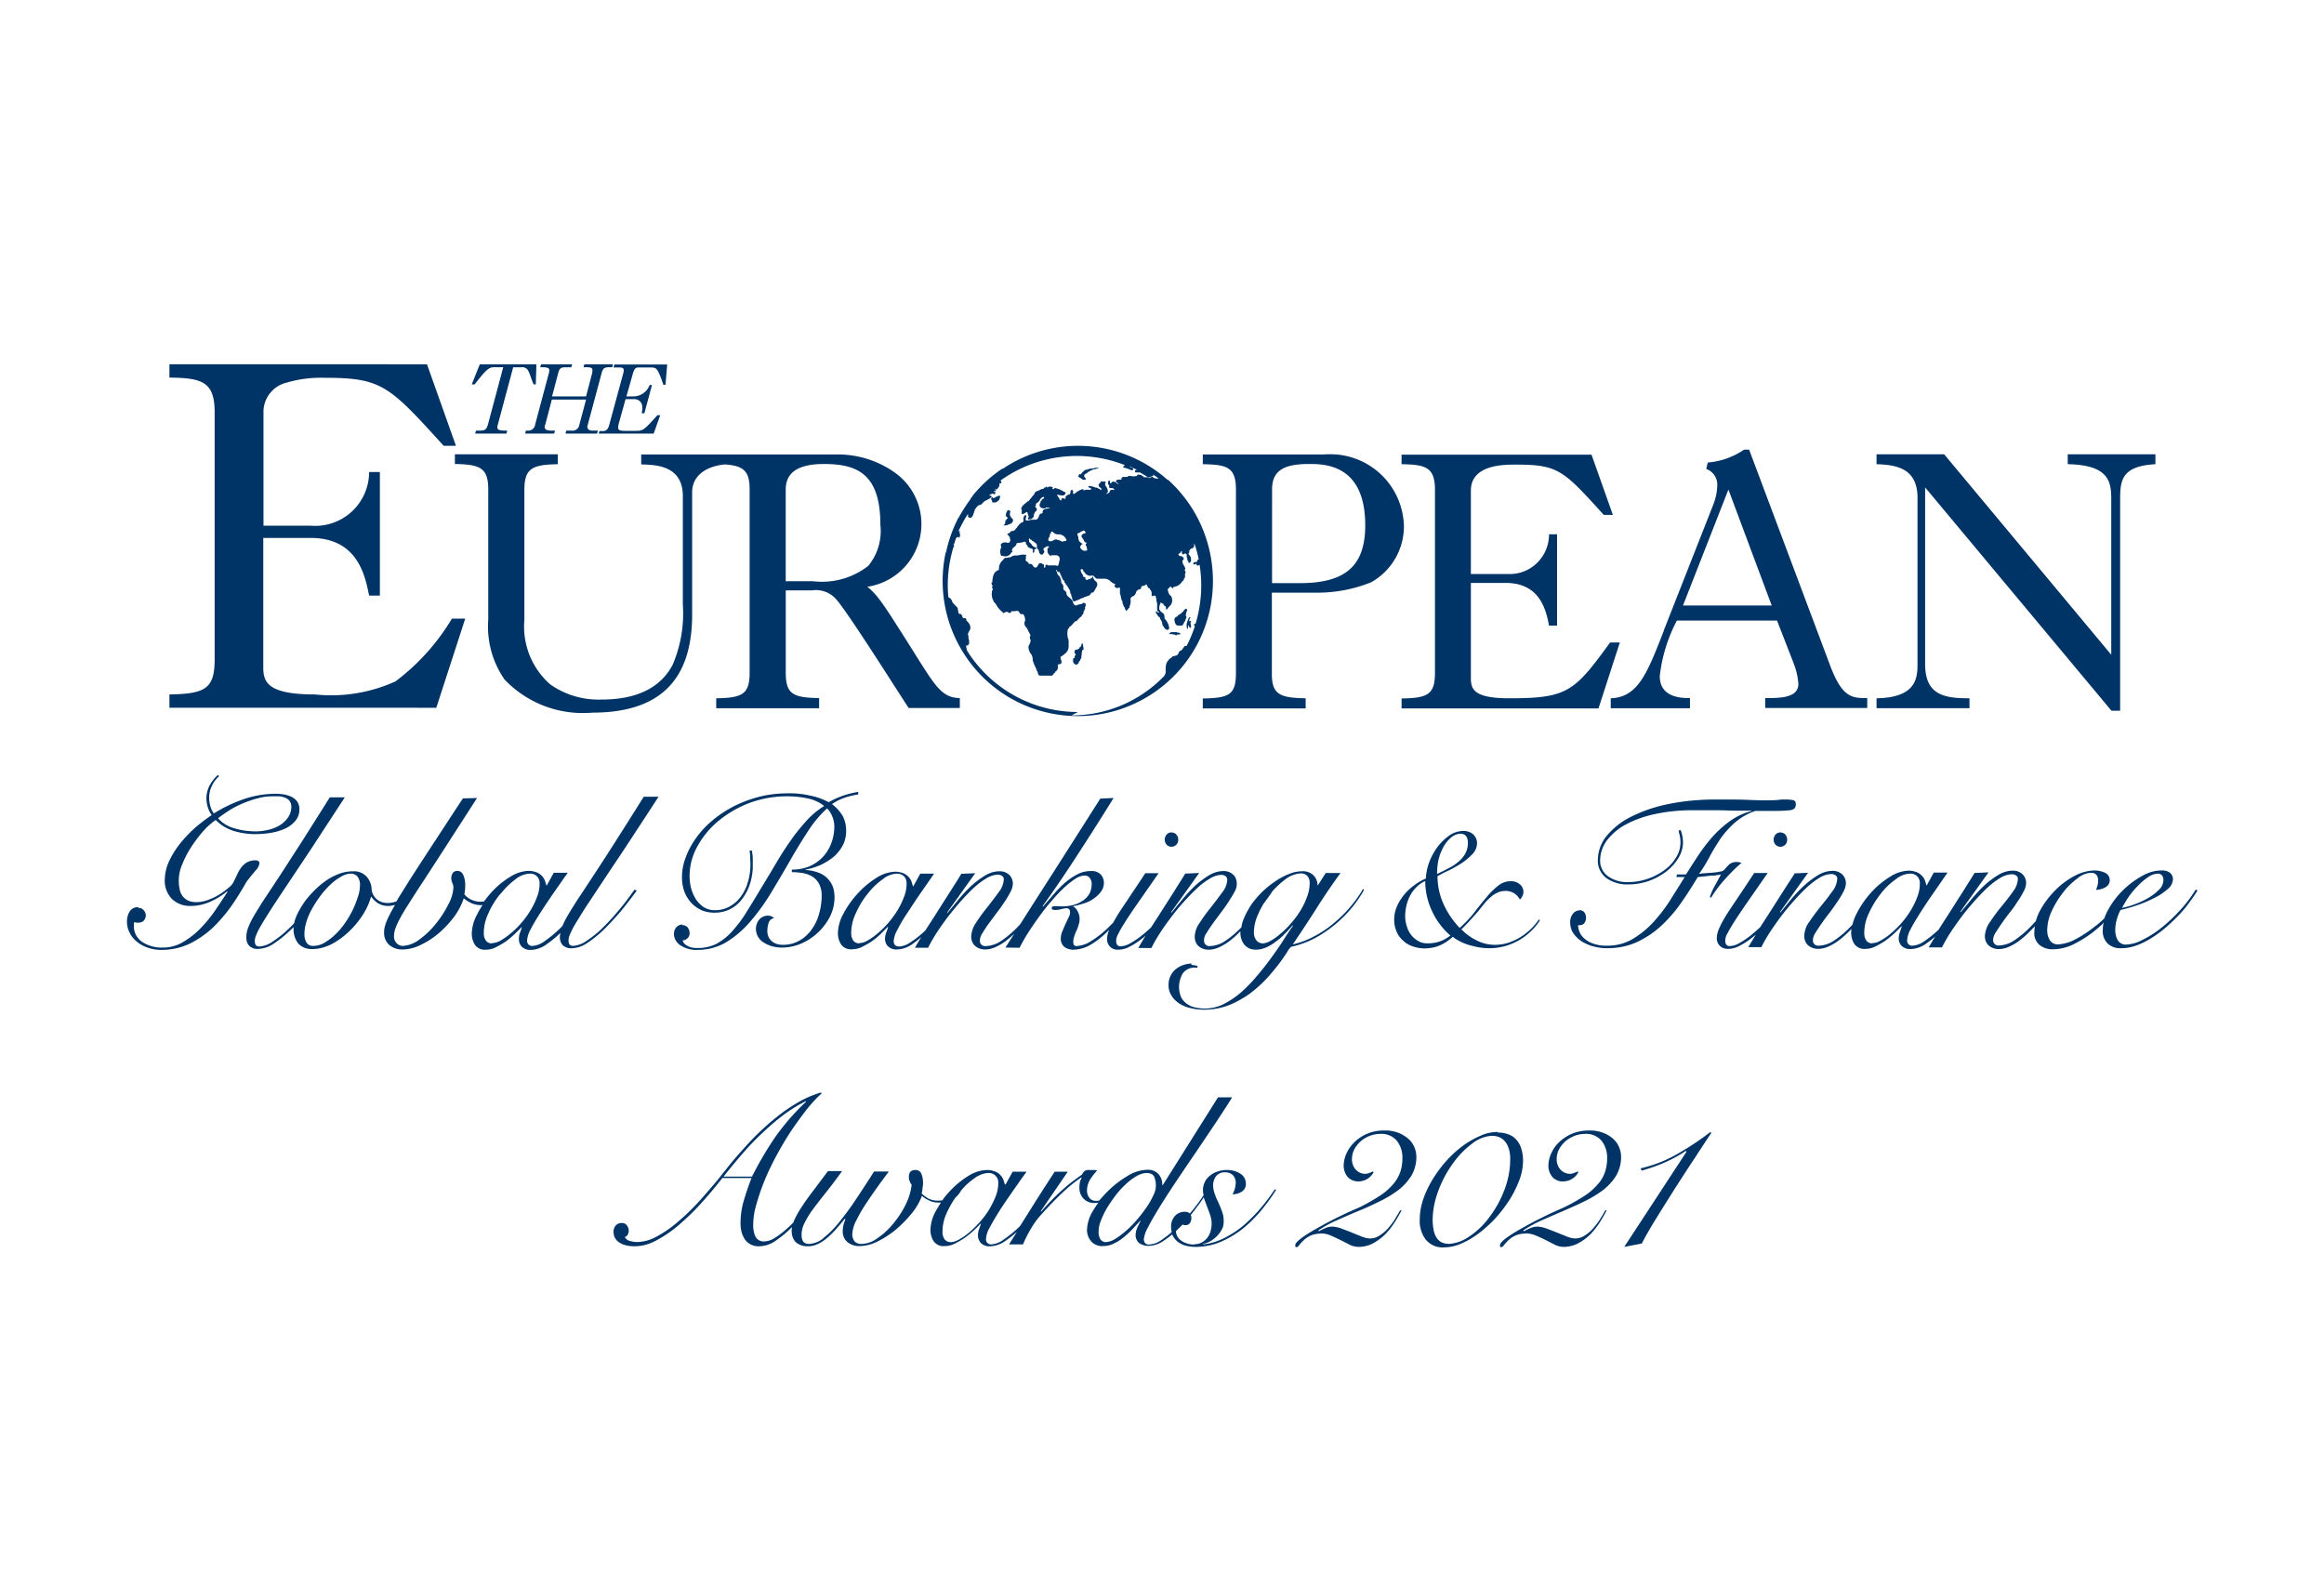 <svg xmlns="http://www.w3.org/2000/svg" width="150" height="103" fill="none"><script xmlns="" id="eppiocemhmnlbhjplcgkofciiegomcon"/><script xmlns=""/><script xmlns=""/><mask id="a" width="150" height="103" x="0" y="0" maskUnits="userSpaceOnUse" style="mask-type:luminance"><path fill="#fff" d="M150 0H0v103h150V0z"/></mask><g mask="url(#a)"><path fill="#036" d="m108.832 74.31.027.026-4.023 6.15 1.132-.218c.245-.477.559-1.023.955-1.663.422-.682.818-1.31 1.213-1.937.382-.586.777-1.213 1.255-1.922l.245-.382.818-1.241-.054-.055c-.671.516-1.377.986-2.114 1.405-.75.436-1.554.75-2.386.94l.054.15c.246-.067.491-.15.737-.231.259-.089.514-.189.763-.3a8.642 8.642 0 0 0 1.35-.737l.028.015zm-10.39 5.304a1.7 1.7 0 0 1 .681.136c.231.095.436.19.627.286.19.096.395.205.586.3.177.096.368.137.559.15.328 0 .641-.068.941-.218a3.46 3.46 0 0 0 .777-.56c.232-.231.437-.49.614-.763.177-.272.327-.545.477-.818h-.095c-.082.15-.191.34-.327.559a4.895 4.895 0 0 1-.45.6c-.159.18-.342.336-.546.464a1.08 1.08 0 0 1-.613.19c-.191 0-.369-.054-.546-.122-.191-.082-.409-.163-.641-.26-.232-.094-.45-.176-.668-.258a1.97 1.97 0 0 0-.56-.123 1.26 1.26 0 0 0-.49.096c-.15.068-.286.136-.423.204l-.027-.054a7.67 7.67 0 0 1 1.227-.668c.491-.22.941-.41 1.378-.6.436-.191.886-.382 1.377-.628a7.429 7.429 0 0 0 1.186-.722c.327-.26.614-.573.832-.928.205-.354.314-.777.314-1.186 0-.218-.041-.423-.123-.627a1.517 1.517 0 0 0-.382-.546 1.99 1.99 0 0 0-.654-.395c-.3-.11-.614-.164-.928-.15-.382 0-.75.068-1.104.218a2.76 2.76 0 0 0-.818.545c-.219.205-.382.45-.505.723a2 2 0 0 0-.177.75c-.014.273.082.56.259.764.177.19.423.3.682.286a1.123 1.123 0 0 0 .995-.6l-.054-.04c-.096.04-.178.08-.26.108-.3.11-.64 0-.859-.245a1.006 1.006 0 0 1-.231-.641c0-.245.054-.477.177-.695.109-.191.259-.37.436-.52.177-.135.368-.244.587-.326.202-.07.414-.108.627-.11.409-.026.804.137 1.063.437.26.328.382.737.369 1.146 0 .286-.041.559-.123.832-.096.3-.246.572-.45.804a4.042 4.042 0 0 1-.927.805c-.491.313-.996.6-1.528.83-1.006.44-1.985.942-2.93 1.5-.642.397-.956.67-.956.82v.095c0 .027.027.04.082.04.054 0 .11-.04.177-.135.082-.11.177-.205.273-.3a1.63 1.63 0 0 1 .436-.3c.21-.094.438-.14.668-.137l-.013-.013zm-1.76-6.546c-.396 0-.778.082-1.132.246a5.81 5.81 0 0 0-1.16.668c-.386.29-.742.62-1.063.982a8.308 8.308 0 0 0-.873 1.186c-.245.41-.45.832-.6 1.282-.14.413-.214.845-.218 1.282-.027.463.11.913.382 1.295.3.355.736.546 1.2.505a2.71 2.71 0 0 0 1.132-.26c.41-.177.79-.41 1.145-.681.382-.3.75-.628 1.078-.996.327-.367.623-.758.886-1.172.245-.398.45-.818.614-1.255.15-.382.218-.79.231-1.2 0-.245-.027-.49-.095-.736a1.57 1.57 0 0 0-.286-.587c-.137-.163-.3-.3-.505-.381a1.785 1.785 0 0 0-.75-.137l.014-.04v-.001zm-11.469 6.546c.232 0 .464.04.67.136.23.095.421.19.626.286l.586.3c.178.096.368.137.56.15.327 0 .654-.068.94-.218a3.52 3.52 0 0 0 .778-.56c.231-.231.436-.49.613-.763.191-.286.341-.56.477-.818h-.095c-.082.15-.19.328-.327.559a4.86 4.86 0 0 1-.45.6c-.159.18-.342.336-.546.464a1.08 1.08 0 0 1-.613.19c-.19 0-.368-.054-.546-.122-.232-.095-.45-.177-.64-.26-.192-.081-.423-.163-.669-.258a1.97 1.97 0 0 0-.559-.123 1.15 1.15 0 0 0-.477.096c-.15.068-.287.136-.423.204l-.027-.054a7.123 7.123 0 0 1 1.227-.668c.49-.22.955-.423 1.39-.6.437-.178.915-.396 1.378-.628.423-.204.818-.45 1.187-.722.327-.26.613-.573.831-.928.205-.354.314-.777.314-1.186 0-.218-.04-.423-.123-.627a1.521 1.521 0 0 0-.382-.546c-.19-.163-.409-.3-.654-.395-.3-.11-.614-.164-.927-.15a2.688 2.688 0 0 0-1.923.763 2.46 2.46 0 0 0-.505.723 2.026 2.026 0 0 0-.177.75c-.01.278.083.55.26.764.177.19.422.286.681.286a1.12 1.12 0 0 0 .995-.6l-.054-.04c-.096.04-.177.08-.26.108-.3.11-.64 0-.858-.245a1 1 0 0 1-.232-.641c0-.245.055-.477.177-.695.11-.191.26-.37.437-.52a1.96 1.96 0 0 1 1.214-.435c.408-.027.804.136 1.063.436.26.328.382.737.368 1.146 0 .286-.04.559-.123.832a2.44 2.44 0 0 1-.45.804 4.028 4.028 0 0 1-.927.805c-.49.313-.995.6-1.527.83-1.01.438-1.99.942-2.932 1.5-.64.397-.955.67-.955.82v.095c0 .027.028.04.082.04.055 0 .11-.04.177-.135.082-.11.178-.205.273-.3a1.63 1.63 0 0 1 .437-.3c.218-.096.45-.137.681-.137l-.04-.013zm-9.559.054s.014.04.028.068c.081.164.204.314.34.423.15.109.328.205.505.246.205.054.41.08.627.08.56 0 1.12-.108 1.637-.326.507-.22.984-.504 1.418-.845.436-.355.832-.75 1.2-1.187.34-.422.668-.86.954-1.322l-.08-.041a12.4 12.4 0 0 1-.874 1.172c-.327.396-.696.764-1.077 1.105a6.5 6.5 0 0 1-1.255.845 3.997 3.997 0 0 1-1.418.437l-.027-.028c.173-.03.339-.09.49-.177a1.94 1.94 0 0 0 .75-.777c.082-.15.11-.327.11-.505 0-.218-.028-.436-.11-.641a8.223 8.223 0 0 0-.23-.572 3.89 3.89 0 0 1-.233-.546 1.7 1.7 0 0 1-.11-.572c0-.22.07-.423.192-.587a.714.714 0 0 1 .6-.245c.177 0 .354.054.49.19.11.123.178.287.178.464 0 .137-.027.273-.055.396a1.9 1.9 0 0 1-.15.368c.205 0 .41-.055.587-.164a.576.576 0 0 0 .272-.518.75.75 0 0 0-.34-.64 1.6 1.6 0 0 0-.9-.246c-.19 0-.396.027-.573.095a1.403 1.403 0 0 0-.49.26c-.137.108-.26.245-.342.408a1.23 1.23 0 0 0-.082.859c-.19.3-.409.587-.64.887-.083.109-.178.204-.246.3a.445.445 0 0 0-.34-.11.83.83 0 0 0-.642.287 1 1 0 0 0-.232.64c0 .124.014.26.041.383-.218.19-.45.368-.695.532a1.49 1.49 0 0 1-.79.272.32.32 0 0 1-.233-.095.381.381 0 0 1-.082-.246 1.99 1.99 0 0 1 .273-.777c.177-.354.423-.777.723-1.268.286-.464.627-.995 1.036-1.61.355-.53.777-1.158 1.227-1.813l1.268-1.882c.423-.64.82-1.24 1.173-1.813h-.913l-3.56 5.659h-.04a.964.964 0 0 0-.246-.71.913.913 0 0 0-.71-.272c-.45.014-.9.15-1.28.396-.465.272-.9.613-1.283.995a7.29 7.29 0 0 0-.532.586c-.08.028-.163.028-.245.028a.54.54 0 0 1-.395-.178.786.786 0 0 1-.164-.49c0-.26.082-.52.218-.737.136-.204.287-.395.45-.573-.095 0-.177-.013-.245-.013h-.273a.457.457 0 0 0-.327.082c-.057.067-.108.14-.15.218-.26.177-.518.368-.764.559-.487.395-.947.824-1.377 1.282-.19.204-.368.395-.49.545l-.028-.027 1.745-2.55h-.845c-.587.9-1.078 1.663-1.528 2.386l-.695 1.105-.136.136c-.3.286-.628.546-.969.777-.215.16-.47.259-.736.287a.326.326 0 0 1-.368-.273v-.095c.027-.246.095-.478.218-.682.15-.287.34-.614.586-1.01.246-.395.546-.831.832-1.24.327-.477.655-.941.982-1.391h-.9l-.45.818h-.055a2.369 2.369 0 0 0-.109-.34.939.939 0 0 0-.218-.3.878.878 0 0 0-.34-.205 1.403 1.403 0 0 0-.478-.082 2.34 2.34 0 0 0-1.227.395 5.61 5.61 0 0 0-1.2.996c-.169.178-.324.37-.464.572-.095 0-.19.014-.286.014-.218 0-.423-.041-.614-.136a3.116 3.116 0 0 1-.423-.314c0-.068.028-.15.041-.232v-.095c.027-.123.041-.232.041-.355 0-.204-.027-.41-.109-.6a.386.386 0 0 0-.395-.245c-.273 0-.41.15-.41.436 0 .082 0 .164.041.246.028.095.07.19.137.272a3.783 3.783 0 0 1-.382 1.268c-.218.45-.49.86-.805 1.24-.3.37-.64.683-1.022.942a1.81 1.81 0 0 1-1.05.368.588.588 0 0 1-.423-.163.737.737 0 0 1-.15-.437c.014-.327.11-.654.273-.94.19-.396.422-.778.668-1.146.26-.382.518-.763.777-1.118l.055-.082c.245-.327.436-.586.586-.79h-.955c-.38.613-.763 1.186-1.104 1.704a18.833 18.833 0 0 1-1.09 1.5 6.4 6.4 0 0 1-1.037 1.063c-.26.246-.6.382-.968.409-.328 0-.478-.19-.478-.586 0-.26.068-.532.191-.764.15-.3.327-.6.532-.872.232-.314.505-.668.832-1.077.327-.41.668-.86 1.063-1.405h-.913L52.46 76.9c-.286.368-.532.723-.736 1.036-.175.265-.33.543-.464.832-.027.055-.04.109-.055.15a9.324 9.324 0 0 1-.545.505 5.244 5.244 0 0 1-.71.518 1.303 1.303 0 0 1-.6.19.59.59 0 0 1-.585-.3 1.678 1.678 0 0 1-.15-.722c0-.464.068-.914.204-1.364.15-.531.327-1.05.532-1.554.232-.56.49-1.091.777-1.623.3-.545.6-1.063.927-1.554.328-.491.67-.955.996-1.378.3-.381.627-.736.982-1.063l-.04-.055c-.506.15-.997.355-1.46.627-.478.273-.94.587-1.378.94-.436.342-.859.724-1.254 1.106-.368.355-.723.75-1.077 1.145-.306.34-.602.69-.887 1.05-.259.328-.477.6-.654.819-.41.49-.832.98-1.268 1.459-.423.45-.86.872-1.337 1.268-.407.347-.85.649-1.323.9-.379.213-.805.33-1.24.34-.15 0-.3-.027-.45-.067a.51.51 0 0 1-.34-.26c.08-.013.15-.081.19-.15a.537.537 0 0 0-.056-.6.37.37 0 0 0-.34-.15.497.497 0 0 0-.382.164.607.607 0 0 0-.136.396c0 .095.014.19.04.286a.87.87 0 0 0 .192.3c.122.109.26.19.41.245.231.082.476.109.722.109.477 0 .954-.136 1.377-.368a7.903 7.903 0 0 0 1.445-.982c.505-.436.996-.9 1.446-1.404.477-.518.94-1.077 1.39-1.65h1.882c-.177.45-.34.927-.49 1.432-.15.49-.219.995-.219 1.513 0 .178.028.369.07.546.04.163.121.327.217.477.095.136.231.246.382.327.177.082.368.123.56.109a1.89 1.89 0 0 0 1.035-.354 7.345 7.345 0 0 0 1.064-.886c-.016.08-.025.162-.028.245 0 .273.082.532.26.723.218.19.504.286.79.272.218 0 .423-.04.614-.136.218-.095.423-.232.6-.382.218-.177.41-.368.6-.586.177-.205.368-.423.573-.682l.027.027c-.014.069-.055.178-.095.3-.04.15-.069.3-.069.464a.883.883 0 0 0 .314.736c.218.164.49.259.764.246.395 0 .79-.11 1.145-.287a6.033 6.033 0 0 0 1.186-.763c.37-.314.71-.655 1.023-1.037a4.09 4.09 0 0 0 .682-1.16c.136.138.3.233.477.315.178.082.368.123.573.123h.177c-.122.177-.218.354-.327.532-.218.378-.34.803-.355 1.24 0 .26.07.505.205.723a.776.776 0 0 0 .723.314c.218 0 .436-.055.627-.15a6.16 6.16 0 0 0 .64-.368 6.65 6.65 0 0 0 1.036-.928h.03l-.138.396c-.04.123-.054.245-.054.382 0 .177.068.34.19.477a.78.78 0 0 0 .587.204c.382-.013.736-.15 1.036-.381.246-.164.477-.355.696-.546l-.505.805h.9c.15-.352.324-.694.518-1.023a5.49 5.49 0 0 1 .573-.805c.518-.572.996-1.077 1.432-1.486.385-.37.8-.707 1.24-1.01l.028.028c-.11.178-.15.382-.15.6-.014.273.082.546.273.75a.93.93 0 0 0 .71.273c.081 0 .162 0 .244-.027-.122.163-.23.34-.34.518a2.48 2.48 0 0 0-.396 1.268c0 .259.095.518.273.723.19.204.477.327.763.3.246 0 .478-.055.696-.164.232-.11.45-.245.64-.41.205-.163.396-.34.573-.531.178-.191.341-.368.491-.532h.028c-.082.164-.15.3-.219.45a1.298 1.298 0 0 0-.109.505c0 .177.082.355.218.477.191.137.423.205.655.19.355-.012.71-.15.995-.367.205-.138.401-.288.587-.45v-.027l-.096.095zm1.27-17.468c-.397 0-.779.136-1.079.395a1.31 1.31 0 0 0-.422.996c0 .232.054.45.177.655.123.204.286.368.477.504.232.15.477.26.737.314.3.082.613.109.927.109a4.43 4.43 0 0 0 1.568-.287c.477-.19.914-.436 1.323-.722.381-.287.75-.6 1.077-.955.506-.54.963-1.124 1.364-1.745.068-.137.163-.26.272-.355.26-.052.516-.125.764-.218.423-.15.832-.355 1.214-.6a8.391 8.391 0 0 0 1.39-1.105 8.098 8.098 0 0 0 1.323-1.731l-.054-.082a8.13 8.13 0 0 1-.846 1.186 8.06 8.06 0 0 1-1.09 1.064c-.383.327-.805.6-1.255.832a5.38 5.38 0 0 1-1.35.504 88.958 88.958 0 0 0 1.527-2.318 39.864 39.864 0 0 1 1.555-2.291h-.955l-.504.79h-.028a.886.886 0 0 0-.245-.626.966.966 0 0 0-.778-.273 2.1 2.1 0 0 0-.818.177 4.106 4.106 0 0 0-.872.464 5.973 5.973 0 0 0-1.542 1.486c-.19.287-.354.587-.49.9a2.195 2.195 0 0 0-.164.587c-.327.34-.695.654-1.09.913-.274.177-.6.287-.942.3-.19.028-.354-.11-.382-.3v-.095a.79.79 0 0 1 .164-.45c.096-.164.232-.368.396-.6.136-.191.3-.41.504-.682.333-.433.633-.889.9-1.364.096-.163.15-.34.15-.531 0-.22-.068-.437-.232-.587a.871.871 0 0 0-.64-.232c-.328 0-.655.11-.942.287-.327.204-.64.436-.913.695-.286.273-.56.573-.818.886l-.26.314-.409.505-.027-.028L77.4 56.35l-.9.04c-.19.315-.41.656-.655 1.05-.245.396-.504.792-.763 1.2l-.246.383-.545.845c-.18.171-.366.335-.56.49-.24.194-.495.367-.763.519a1.32 1.32 0 0 1-.64.205c-.192 0-.287-.123-.287-.355 0-.163.068-.327.15-.477.136-.273.3-.532.463-.79.191-.3.464-.71.846-1.255l1.282-1.841h-.86c-.463.709-.818 1.227-1.104 1.663-.327.49-.573.846-.75 1.146-.082.15-.164.272-.218.382l-.218.218c-.359.37-.762.695-1.2.968-.273.19-.6.3-.94.327-.15 0-.219-.082-.219-.26 0-.135.027-.258.068-.381.04-.122.082-.245.15-.382.068-.136.095-.245.136-.381a1.02 1.02 0 0 0 .055-.355.993.993 0 0 0-.123-.477.642.642 0 0 0-.286-.314v-.027c.218-.041.436-.096.64-.164.232-.068.45-.163.641-.3a1.9 1.9 0 0 0 .491-.45.93.93 0 0 0 .205-.586.798.798 0 0 0-.205-.546.822.822 0 0 0-.654-.218 1.8 1.8 0 0 0-.846.205c-.286.15-.545.327-.79.532-.26.23-.505.477-.723.736-.205.232-.423.49-.71.818l-.027-.027a83.883 83.883 0 0 0 2.332-3.436 208.58 208.58 0 0 0 2.25-3.546l-.859.04c-.995 1.569-2.005 3.15-3.055 4.8a749.645 749.645 0 0 0-2.127 3.328l-.04.04-.042.042a6.451 6.451 0 0 1-1.186 1.01 1.89 1.89 0 0 1-.94.3.34.34 0 0 1-.383-.287v-.096a.903.903 0 0 1 .164-.45c.11-.177.232-.381.395-.6.164-.218.3-.41.505-.681.19-.246.355-.478.505-.71.15-.204.272-.422.395-.654.095-.164.15-.341.164-.532a.783.783 0 0 0-.232-.586.871.871 0 0 0-.64-.232c-.328 0-.656.109-.942.286a5.83 5.83 0 0 0-.914.696c-.286.273-.559.573-.818.886l-.668.818-.027-.027 1.813-2.536-.9.04c-.177.3-.395.642-.654 1.05-.26.41-.518.805-.764 1.2-.259.41-.532.832-.804 1.255l-.096.15c-.286.273-.6.532-.94.75-.219.164-.464.26-.737.287-.246 0-.368-.123-.368-.355.027-.245.095-.477.218-.682.15-.3.34-.64.586-1.01.26-.394.532-.817.832-1.253.3-.437.627-.9.955-1.378v-.027H59.4l-.45.818h-.027c-.028-.123-.069-.232-.11-.354a.944.944 0 0 0-.218-.3.877.877 0 0 0-.34-.205 1.405 1.405 0 0 0-.478-.082c-.439.02-.864.161-1.227.41a5.61 5.61 0 0 0-1.2 1.008c-.359.39-.666.826-.914 1.296-.218.382-.34.818-.354 1.254 0 .26.068.505.204.723a.777.777 0 0 0 .723.314c.218 0 .436-.055.627-.15.218-.11.437-.232.641-.368.205-.15.396-.3.573-.478l.45-.45h.027c-.027.11-.082.246-.136.396a1.179 1.179 0 0 0-.068.382c0 .177.068.354.19.477a.78.78 0 0 0 .587.204c.368-.013.736-.15 1.036-.381.186-.13.364-.272.532-.423-.136.218-.273.436-.41.695h.846a9.34 9.34 0 0 1 .45-.804c.191-.314.423-.641.682-.996.26-.354.532-.681.832-1.036.286-.327.573-.641.886-.941.273-.26.56-.49.873-.682.232-.15.491-.245.764-.26a.5.5 0 0 1 .286.083c.082.055.123.15.11.245a1.46 1.46 0 0 1-.328.805c-.232.327-.477.64-.723.955-.272.34-.518.668-.722.995a1.69 1.69 0 0 0-.328.914c0 .23.082.463.26.613a.97.97 0 0 0 .654.218c.204 0 .423-.054.613-.136.22-.095.437-.218.628-.355.218-.163.436-.34.627-.531l-.573.9.914.013c.15-.3.34-.64.56-.982.217-.34.463-.695.71-1.036.244-.34.516-.695.79-.995.245-.3.517-.587.79-.846.23-.214.476-.41.736-.586.178-.123.382-.205.6-.218.123 0 .246.04.328.136.095.123.15.273.136.423 0 .204-.04.409-.136.6a1.434 1.434 0 0 1-.41.45c-.19.123-.395.232-.613.286a2.86 2.86 0 0 1-.764.096c-.082 0-.163 0-.259-.014h-.19c-.137 0-.205.04-.205.123 0 .08.068.122.204.122.143.002.286-.016.423-.054.11-.027.218-.055.327-.055.15 0 .232.082.232.26a.7.7 0 0 1-.095.327l-.205.436c-.068.15-.136.314-.204.477a1.212 1.212 0 0 0-.096.437.678.678 0 0 0 .232.559.98.98 0 0 0 .64.177 2.26 2.26 0 0 0 1.064-.327c.437-.26.832-.587 1.187-.955-.082.19-.137.41-.137.614 0 .368.287.668.655.668h.068c.246 0 .505-.068.723-.19a4.53 4.53 0 0 0 .804-.52c.096-.067.178-.135.246-.204-.15.246-.314.505-.477.805h.845a9.3 9.3 0 0 1 .45-.805c.205-.327.436-.668.682-.995.245-.327.518-.682.832-1.036.286-.328.586-.641.9-.941.26-.26.56-.491.872-.682.232-.15.491-.246.764-.26.11 0 .205.028.286.083a.32.32 0 0 1 .11.245 1.46 1.46 0 0 1-.328.805c-.218.3-.463.627-.722.954-.26.327-.519.668-.723.996a1.585 1.585 0 0 0-.328.913c0 .232.082.464.26.614a.97.97 0 0 0 .654.218c.205 0 .423-.054.614-.136.218-.096.436-.22.627-.355.218-.163.436-.34.627-.532l.082-.082.082-.081v.095a1.24 1.24 0 0 0 .232.736c.082.11.19.19.313.26.137.068.3.095.45.095.232 0 .464-.054.682-.15.218-.095.437-.232.627-.382.205-.15.396-.313.573-.504.177-.178.341-.355.491-.532l.027.027c-.19.26-.395.573-.627.94-.232.369-.504.75-.79 1.146-.287.396-.574.764-.928 1.173a9.29 9.29 0 0 1-1.023 1.05c-.34.3-.722.546-1.118.75a2.72 2.72 0 0 1-1.855.205 1.351 1.351 0 0 1-.53-.246 1.185 1.185 0 0 1-.356-.422 1.698 1.698 0 0 1 .136-1.555.932.932 0 0 1 .791-.34h.137v-.11s-.123-.027-.19-.04a1.194 1.194 0 0 0-.219-.028l.041-.082zm-32.865-2.523a.545.545 0 0 0-.395.164.643.643 0 0 0-.164.436c0 .3.163.573.41.737.34.218.735.327 1.131.3.654 0 1.31-.178 1.868-.518.58-.363 1.1-.815 1.54-1.337.492-.576.935-1.191 1.324-1.84.41-.683.818-1.364 1.2-2.033.37-.653.761-1.294 1.172-1.922a7.19 7.19 0 0 1 1.241-1.487c.15.164.26.34.341.546.082.204.123.409.123.627 0 .382-.068.75-.205 1.105-.125.33-.315.63-.559.886-.245.25-.537.448-.859.586a2.854 2.854 0 0 1-1.118.205v.163c.245 0 .505.028.75.069.218.04.423.122.614.245.177.123.313.287.41.477.108.232.162.49.15.737 0 .395-.056.79-.165 1.159-.095.368-.26.709-.477 1.009a2.37 2.37 0 0 1-.79.723 2.12 2.12 0 0 1-1.106.272c-.259 0-.504-.081-.695-.245a.834.834 0 0 1-.273-.627c0-.191.027-.396.096-.573a.419.419 0 0 1 .34-.273.515.515 0 0 0-.38-.163.743.743 0 0 0-.574.245.954.954 0 0 0-.218.6c0 .355.177.682.477.873.368.245.818.354 1.255.34a3.1 3.1 0 0 0 1.16-.245A3.75 3.75 0 0 0 53.55 59.2a2.77 2.77 0 0 0 .314-1.268c0-.26-.04-.532-.137-.764a1.75 1.75 0 0 0-.395-.545 1.722 1.722 0 0 0-.6-.328 2.705 2.705 0 0 0-.737-.136v-.027c.324-.06.64-.157.941-.287.3-.136.587-.313.846-.518a2.59 2.59 0 0 0 .6-.736c.163-.3.232-.627.232-.955 0-.34-.069-.681-.232-.981a2.747 2.747 0 0 0-.682-.75 3.28 3.28 0 0 1 .845-.423c.273-.096.56-.15.846-.205v-.163c-.3.054-.6.122-.9.218-.35.119-.687.27-1.01.45a4.03 4.03 0 0 0-1.172-.423 5.83 5.83 0 0 0-1.46-.15c-.626 0-1.267.068-1.88.232a8.06 8.06 0 0 0-1.65.627c-.49.26-.955.56-1.378.928-.394.33-.742.71-1.037 1.13-.272.383-.49.792-.654 1.242-.15.396-.232.818-.232 1.255 0 .3.04.586.136.873.082.259.232.504.41.722.177.205.41.382.654.505.286.136.586.19.9.19.368 0 .723-.081 1.036-.245.314-.163.573-.395.778-.682.218-.3.381-.627.49-.981.11-.382.178-.778.164-1.187v-.422c0-.137-.027-.287-.054-.491h-.15c.027.204.04.327.04.45 0 .15.014.286.014.436 0 .395-.054.805-.177 1.186a2.79 2.79 0 0 1-.477.94c-.19.26-.45.465-.723.615a1.87 1.87 0 0 1-.94.218 1.27 1.27 0 0 1-.71-.204 1.83 1.83 0 0 1-.505-.52 2.705 2.705 0 0 1-.3-.708 3.034 3.034 0 0 1-.095-.777c0-.668.177-1.323.505-1.91.342-.626.8-1.181 1.35-1.635a7.128 7.128 0 0 1 1.99-1.16 7.011 7.011 0 0 1 2.428-.436c.45 0 .9.04 1.336.136a2.43 2.43 0 0 1 1.077.49c-.418.261-.8.578-1.132.942-.354.396-.695.805-.995 1.24-.314.437-.64.942-.954 1.474-.287.49-.628 1.05-1.023 1.704-.355.6-.682 1.119-.968 1.582-.26.423-.573.818-.914 1.2-.286.314-.614.56-.982.764-.382.177-.79.273-1.213.259-.082 0-.178 0-.26-.014a1.038 1.038 0 0 1-.56-.245.457.457 0 0 1-.135-.232.445.445 0 0 0 .314-.136.424.424 0 0 0 .136-.328.597.597 0 0 0-.123-.368.432.432 0 0 0-.368-.15l.04-.04.001-.001zM8.932 58.56a.614.614 0 0 0-.56.273c-.122.19-.177.423-.177.64 0 .26.055.519.178.737.11.232.272.423.477.587.204.163.45.3.71.38.285.097.572.138.872.138a4.28 4.28 0 0 0 1.8-.396 6.267 6.267 0 0 0 1.5-1.036 9.92 9.92 0 0 0 1.213-1.418c.348-.503.671-1.022.97-1.555.19-.245.38-.477.558-.695a.885.885 0 0 0 .272-.478c0-.068-.027-.136-.082-.163a.31.31 0 0 0-.15-.041 1.199 1.199 0 0 0-.53.109c-.138.068-.26.177-.369.3-.108.133-.2.28-.273.436l-.26.546a1.07 1.07 0 0 1-.3.354 4.358 4.358 0 0 1-.586.437c-.232.15-.49.272-.75.368-.245.095-.518.15-.777.15a1.26 1.26 0 0 1-.545-.11 1.07 1.07 0 0 1-.355-.3 1.076 1.076 0 0 1-.177-.45 2.655 2.655 0 0 1 .177-1.595c.15-.382.355-.763.573-1.104.231-.354.486-.691.763-1.01.243-.277.518-.524.82-.736.326.34.75.587 1.212.723.437.123.873.19 1.323.19.34 0 .668-.026 1.01-.08.313-.055.626-.137.926-.274a1.88 1.88 0 0 0 .67-.504 1.13 1.13 0 0 0 .258-.764.802.802 0 0 0-.15-.49.994.994 0 0 0-.369-.3 1.873 1.873 0 0 0-.49-.15 3.317 3.317 0 0 0-.519-.042 6.38 6.38 0 0 0-2.086.355 9.827 9.827 0 0 0-1.91.914 1.378 1.378 0 0 1-.217-.45 2.073 2.073 0 0 1-.082-.573c0-.246.054-.505.164-.723.11-.26.272-.477.477-.654l-.082-.082c-.205.19-.382.409-.518.654-.14.26-.215.55-.218.846 0 .395.122.777.34 1.09-.35.236-.687.49-1.009.764a8.58 8.58 0 0 0-.98 1.01 5.713 5.713 0 0 0-.738 1.159c-.187.382-.29.8-.3 1.227-.027.45.137.9.45 1.24.328.314.764.478 1.214.464.437-.001.87-.094 1.268-.272a4.683 4.683 0 0 0 1.09-.67l.028.029c-.218.34-.477.722-.777 1.172a8.66 8.66 0 0 1-.955 1.173 5.21 5.21 0 0 1-1.145.9 2.52 2.52 0 0 1-1.364.355 2.302 2.302 0 0 1-1.254-.355 1.3 1.3 0 0 1-.396-.423 1.105 1.105 0 0 1-.15-.56v-.135s0-.123.028-.177c.04.027.081.027.122.04h.164c.11 0 .232-.04.314-.122a.505.505 0 0 0 .136-.355.488.488 0 0 0-.15-.34.436.436 0 0 0-.355-.137l.028-.041zm126.845.996a2.02 2.02 0 0 0-.054.49c-.028.314.095.628.313.86.246.218.573.327.9.3.327 0 .655-.07.955-.178.341-.122.668-.286.968-.477a7.65 7.65 0 0 0 .927-.682c.287-.245.573-.518.832-.79a6.81 6.81 0 0 0 .695-.832 9.6 9.6 0 0 0 .519-.764l-.109-.068a8.411 8.411 0 0 1-.996 1.322c-.368.41-.777.79-1.214 1.146a6.546 6.546 0 0 1-1.24.79 2.45 2.45 0 0 1-1.064.3.604.604 0 0 1-.532-.3c-.097-.19-.149-.4-.15-.614 0-.23.027-.462.096-.694a2.72 2.72 0 0 1 .245-.628c.356-.08.707-.18 1.05-.3.382-.122.75-.286 1.105-.463.313-.15.613-.341.872-.573a.862.862 0 0 0 .355-.64.537.537 0 0 0-.191-.424.833.833 0 0 0-.532-.15c-.45 0-.9.137-1.295.369-.453.257-.87.573-1.241.94a5.534 5.534 0 0 0-.928 1.24 4.024 4.024 0 0 0-.245.547c-.205.2-.424.387-.655.559-.381.3-.79.573-1.213.79-.341.192-.723.3-1.105.328a.603.603 0 0 1-.532-.26 1.175 1.175 0 0 1-.177-.64c0-.436.109-.873.3-1.27.191-.421.45-.83.737-1.2.264-.342.577-.646.927-.9.232-.203.532-.325.845-.353.328 0 .478.178.478.519 0 .095-.014.204-.041.3-.028.095-.055.19-.096.286.096 0 .191-.027.287-.041.095-.027.19-.055.286-.11a.676.676 0 0 0 .218-.176.528.528 0 0 0-.204-.778 1.723 1.723 0 0 0-.696-.15c-.45.014-.886.137-1.282.355a4.976 4.976 0 0 0-1.254.94 5.754 5.754 0 0 0-.955 1.269 3.24 3.24 0 0 0-.286.71 4.8 4.8 0 0 0-.246.258 6.45 6.45 0 0 1-1.186 1.01 1.879 1.879 0 0 1-.941.3.342.342 0 0 1-.382-.287v-.096a.903.903 0 0 1 .164-.45c.109-.177.245-.381.395-.6.137-.19.287-.41.505-.681a6.94 6.94 0 0 0 .504-.71c.15-.204.273-.422.396-.654.095-.164.15-.34.164-.532a.782.782 0 0 0-.232-.586.87.87 0 0 0-.641-.232c-.327 0-.655.11-.941.286a5.797 5.797 0 0 0-.914.696c-.29.279-.563.575-.818.886l-.273.328-.395.477-.027-.028 1.813-2.536-.9.04c-.204.34-.436.697-.654 1.05-.259.41-.518.806-.764 1.2l-.518.806-.286.45-.096.15c-.286.272-.6.53-.927.75a1.46 1.46 0 0 1-.737.286.324.324 0 0 1-.368-.273v-.095c.028-.246.096-.478.218-.682.15-.3.355-.641.587-1.01.232-.367.518-.804.832-1.254.341-.49.654-.94.968-1.404h-.887l-.45.818h-.027c-.027-.123-.068-.232-.109-.355a.97.97 0 0 0-.559-.504 1.402 1.402 0 0 0-.477-.082 2.36 2.36 0 0 0-1.228.41 5.635 5.635 0 0 0-1.2 1.008 6.163 6.163 0 0 0-.9 1.296 3.231 3.231 0 0 0-.3.777l-.04.04c-.355.383-.75.724-1.187 1.01a1.879 1.879 0 0 1-.941.3.339.339 0 0 1-.382-.286v-.096a.914.914 0 0 1 .164-.45c.109-.177.246-.382.396-.6.15-.218.327-.45.504-.682.175-.232.344-.468.505-.71.148-.207.28-.426.395-.653.096-.164.15-.341.164-.532a.785.785 0 0 0-.232-.587.869.869 0 0 0-.641-.231c-.327 0-.655.109-.941.286a5.79 5.79 0 0 0-.914.695c-.3.273-.572.573-.831.887l-.559.682-.11.136-.027-.027 1.814-2.537-.887.04v.042c-.163.246-.395.614-.654 1.01-.286.45-.532.83-.764 1.2l-.613.954-.178.273c-.183.166-.369.33-.559.49-.24.193-.495.366-.763.519a1.327 1.327 0 0 1-.641.204c-.191 0-.287-.123-.287-.354a.904.904 0 0 1 .15-.478c.137-.272.3-.531.464-.79.218-.341.505-.764.845-1.255.382-.546.86-1.241 1.282-1.841h-.872c-.464.71-.819 1.24-1.105 1.664-.327.49-.573.845-.75 1.145-.164.26-.3.518-.423.805-.082.19-.136.409-.136.613 0 .368.3.669.668.669h.068c.246 0 .505-.07.723-.191.286-.144.556-.318.805-.52.095-.08.177-.135.259-.203-.164.259-.328.532-.491.804h.845c.138-.275.288-.544.45-.804.205-.327.437-.655.682-.996.245-.34.532-.695.832-1.036.286-.327.573-.64.886-.94.266-.259.559-.488.873-.683.232-.15.491-.245.777-.26.109 0 .205.028.287.083.081.055.122.15.109.246-.028.3-.137.572-.328.804-.231.327-.477.64-.736.955-.273.34-.518.668-.736.995-.205.26-.314.586-.328.914 0 .23.082.463.259.613.185.15.418.228.655.219.205 0 .423-.055.614-.137.218-.095.436-.218.627-.354.221-.163.431-.34.627-.532.096-.082.177-.177.259-.26 0 .083-.013.164-.013.246 0 .26.068.505.204.723a.782.782 0 0 0 .723.314c.218 0 .436-.055.627-.15.221-.11.436-.233.641-.37.205-.15.396-.3.586-.476.191-.177.328-.327.45-.45h.028v.04c-.041.124-.082.233-.123.355a1.212 1.212 0 0 0-.068.382.681.681 0 0 0 .191.478c.163.15.368.218.586.204.368-.013.736-.15 1.036-.382.191-.136.369-.272.546-.422-.15.23-.286.463-.423.695h.859c.137-.273.287-.545.45-.805.205-.327.437-.654.682-.995.246-.34.546-.71.832-1.036.286-.328.573-.641.886-.941.273-.26.559-.491.873-.682.232-.15.491-.246.777-.26.109 0 .205.028.287.083.081.054.122.15.109.245a1.456 1.456 0 0 1-.328.805c-.218.313-.463.627-.736.954-.273.328-.518.668-.736.996-.196.265-.31.583-.328.913 0 .232.082.464.26.614a.97.97 0 0 0 .654.218c.205 0 .423-.054.614-.136.218-.096.436-.218.627-.355.218-.163.436-.34.627-.532l.45-.45a2.17 2.17 0 0 0-.041.41c-.027.3.109.6.341.804.246.19.546.286.846.273.504 0 1.009-.137 1.459-.382a7.312 7.312 0 0 0 1.486-1.01c.096-.081.191-.163.287-.258v-.028l.054-.04zm-33.804-.791a.553.553 0 0 0-.464.232.874.874 0 0 0-.164.518c0 .272.068.545.232.763.164.219.355.396.586.532.246.136.505.246.778.3.259.068.518.096.791.096.668 0 1.336-.123 1.95-.41a6.123 6.123 0 0 0 1.568-1.063c.477-.45.9-.941 1.268-1.473.382-.545.736-1.104 1.064-1.65.068 0 .15-.013.286-.027l.382-.041.232-.027h.191c.122-.028.259-.041.395-.07l-.027.07-.355.654c-.134.234-.243.48-.327.737l.082.04c.259-.422.559-.831.9-1.2.327-.368.682-.722 1.063-1.05a.984.984 0 0 0-.341-.054.714.714 0 0 0-.463.164 6.639 6.639 0 0 0-.3.327.386.386 0 0 1-.259.123 3.981 3.981 0 0 1-.45.068c-.164.013-.355.027-.505.04-.136 0-.286.028-.423.042.26-.355.478-.723.682-1.105.205-.395.45-.777.696-1.16.269-.38.58-.727.927-1.035.391-.34.845-.6 1.336-.764h1.405c.259 0 .532-.014.791-.041a.539.539 0 0 0 .341-.136.477.477 0 0 0 .068-.273c0-.123-.068-.232-.191-.246a2.667 2.667 0 0 0-.464-.04c-.15 0-.313 0-.463.027-.191.013-.382.027-.573.027-.314 0-.777 0-1.336-.027s-1.269-.027-2.114-.027c-1.091 0-2.168.095-3.232.327a9.346 9.346 0 0 0-2.4.859c-.573.3-1.077.723-1.486 1.227-.325.423-.506.94-.518 1.473-.028.45.177.886.531 1.173.423.3.941.45 1.46.422.45 0 .9-.081 1.322-.231.409-.15.778-.355 1.118-.614.314-.245.573-.532.778-.873.177-.3.286-.64.286-.982 0-.272-.054-.545-.15-.804l-.136.027c.027.11.054.246.082.34.027.137.04.287.04.424 0 .368-.109.722-.313 1.022-.205.328-.477.6-.791.819a4 4 0 0 1-1.077.532c-.369.122-.764.19-1.159.19-.486.03-.968-.11-1.364-.395a1.23 1.23 0 0 1-.477-1.064c.013-.463.177-.9.463-1.268.341-.423.75-.764 1.228-1.01.6-.313 1.24-.531 1.909-.667.812-.166 1.64-.244 2.468-.232h1.2c.341 0 .654 0 .968.014.314.013.586.013.805.013h.722v.028c-.491.122-.954.34-1.363.627a7.076 7.076 0 0 0-1.119.995c-.34.382-.64.778-.927 1.2-.313.478-.573.887-.818 1.268h-.586l-.028.164h.532c-.218.355-.45.723-.709 1.132l-.177.286c-.32.513-.685.997-1.091 1.446a5.924 5.924 0 0 1-1.35 1.118c-.491.3-1.064.45-1.636.45a2.492 2.492 0 0 1-1.091-.191 1.606 1.606 0 0 1-.573-.423 1.165 1.165 0 0 1-.218-.45 2.056 2.056 0 0 1-.041-.26c.041 0 .095.015.136 0a.358.358 0 0 0 .287-.15.582.582 0 0 0 .095-.34.59.59 0 0 0-.109-.341.407.407 0 0 0-.341-.136l.055.014zm-8.223 1.69c.163.137.354.246.545.342.205.095.41.177.628.23.204.056.422.11.64.138a3.803 3.803 0 0 0 2.386-.423 3.996 3.996 0 0 0 1.446-1.336l-.068-.055a4.1 4.1 0 0 1-.545.64c-.209.195-.438.37-.682.52-.246.15-.505.258-.777.354-.273.08-.56.122-.832.122a2.58 2.58 0 0 1-1.187-.286 3.609 3.609 0 0 1-.98-.71c.394-.392.772-.801 1.13-1.226.137-.178.26-.328.382-.478.122-.142.254-.274.396-.395.122-.11.272-.205.422-.273a1.18 1.18 0 0 1 .491-.11 1.017 1.017 0 0 1 .955.56.897.897 0 0 0 .163-.232.614.614 0 0 0-.177-.763.858.858 0 0 0-.6-.191c-.3 0-.573.109-.804.3a4.862 4.862 0 0 0-.75.75c-.246.286-.505.614-.79.982a7.008 7.008 0 0 1-.929.98 5.5 5.5 0 0 1-1.036-1.526 4.388 4.388 0 0 1-.395-1.813c.177-.096.395-.22.695-.355.286-.136.573-.3.846-.477.26-.164.49-.368.71-.587.176-.177.285-.422.3-.668a.783.783 0 0 0-.247-.613.94.94 0 0 0-.613-.22c-.34 0-.682.11-.955.315-.3.218-.56.477-.777.777a4.072 4.072 0 0 0-.518.996 3.333 3.333 0 0 0-.19.982 3.41 3.41 0 0 0-.75.436 3.492 3.492 0 0 0-.656.614 3.29 3.29 0 0 0-.463.75c-.118.27-.18.563-.178.859 0 .245.041.49.137.722.081.219.218.423.395.587.177.177.382.313.614.395.26.096.545.15.818.15.202-.003.403-.026.6-.068a2.61 2.61 0 0 0 .9-.423c.11-.082.218-.163.313-.26l-.013-.013zm-57.546-.422c-.04.15-.054.3-.068.464 0 .19.055.368.191.518.164.15.396.218.614.19.313-.013.627-.122.886-.286a7.67 7.67 0 0 0 1.16-.927c.367-.368.722-.75 1.063-1.145.354-.437.71-.887 1.05-1.364l-.15-.055c-.355.505-.71.982-1.077 1.405-.34.409-.696.79-1.078 1.159-.3.286-.64.545-.995.777-.232.164-.518.26-.805.287-.204 0-.3-.11-.3-.355a.989.989 0 0 1 .096-.395 5.44 5.44 0 0 1 .327-.641c.164-.273.382-.628.64-1.037.315-.477.67-1.01 1.065-1.61l1.554-2.331c.641-.981 1.405-2.14 2.127-3.26h-.954c-.723 1.16-1.35 2.142-1.868 2.96-.478.75-.982 1.528-1.405 2.169-.423.64-.736 1.13-1.009 1.527-.273.436-.49.777-.654 1.064a5.257 5.257 0 0 0-.314.627l-.205.204c-.3.287-.627.56-.968.79a1.44 1.44 0 0 1-.736.288.322.322 0 0 1-.368-.273v-.096a1.67 1.67 0 0 1 .218-.681c.15-.3.354-.641.586-1.01.232-.368.491-.75.832-1.254l.982-1.405h-.9l-.45.819h-.027c-.028-.123-.069-.232-.11-.355a.943.943 0 0 0-.218-.3.879.879 0 0 0-.34-.204 1.403 1.403 0 0 0-.478-.082c-.436.013-.86.163-1.227.409a5.3 5.3 0 0 0-1.2 1.009 5.751 5.751 0 0 0-.45.559c-.068 0-.15.014-.218.014a1.48 1.48 0 0 1-.64-.15 1.214 1.214 0 0 1-.41-.328c.038-.202.056-.408.054-.613 0-.232-.04-.45-.136-.655a.4.4 0 0 0-.368-.245c-.123 0-.232.04-.3.136a.656.656 0 0 0-.096.327c0 .11.027.218.068.314.041.095.07.19.07.3a2.54 2.54 0 0 1-.329 1.09c-.22.442-.49.859-.804 1.242-.3.382-.655.722-1.05 1.009-.3.245-.682.395-1.064.423a.548.548 0 0 1-.423-.178.614.614 0 0 1-.163-.45c0-.15.027-.3.068-.436.068-.205.163-.41.26-.6.135-.26.313-.573.558-.955.245-.381.532-.845.968-1.5l.655-1.01.054-.081.75-1.16 2.046-3.176-.914.027c-.695 1.05-1.295 1.978-1.813 2.769l-.055.08c-.586.9-1.023 1.57-1.364 2.1-.395.615-.695 1.106-.927 1.474l-.123.218c-.177.069-.368.11-.572.11-.273 0-.532-.082-.737-.273a.978.978 0 0 1-.3-.587c0-.313-.123-.627-.34-.86a1.1 1.1 0 0 0-.873-.326 2.55 2.55 0 0 0-.955.19 3.64 3.64 0 0 0-.9.505c-.286.205-.545.45-.79.71-.233.245-.45.518-.628.804-.164.26-.314.532-.423.818-.04.11-.068.218-.095.328-.137.15-.287.3-.437.436-.3.286-.64.545-.995.777-.232.164-.518.26-.805.287-.204 0-.3-.11-.3-.355a.989.989 0 0 1 .096-.395 3.91 3.91 0 0 1 .327-.641c.164-.287.382-.628.64-1.037.328-.504.683-1.036 1.065-1.61l1.554-2.331c.655-1.01 1.446-2.21 2.127-3.26h-.968c-.736 1.174-1.35 2.142-1.868 2.96-.56.859-1.01 1.569-1.404 2.169l-1.01 1.527c-.272.422-.477.763-.654 1.063a5.37 5.37 0 0 0-.355.75 1.791 1.791 0 0 0-.095.6c0 .19.054.369.19.519a.76.76 0 0 0 .614.19c.314-.013.628-.122.887-.286a7.68 7.68 0 0 0 1.16-.927l.203-.191c-.04.382.07.764.3 1.064.232.245.56.368.9.354.437 0 .873-.123 1.27-.327a5.148 5.148 0 0 0 1.13-.832c.341-.327.641-.695.887-1.09a4.14 4.14 0 0 0 .504-1.12h.028c.11.165.26.3.422.41.205.123.423.177.655.177.15 0 .3-.027.45-.068-.12.2-.234.405-.34.614-.11.218-.219.436-.287.668a1.544 1.544 0 0 0-.082.49c-.014.315.11.615.34.819.232.19.52.286.82.286.422 0 .844-.11 1.212-.3a5.24 5.24 0 0 0 1.187-.777 6.6 6.6 0 0 0 .982-1.064c.26-.354.463-.75.6-1.16.15.124.327.233.504.315.191.082.382.123.587.123h.122c-.122.19-.245.382-.34.586-.218.383-.34.814-.355 1.255 0 .259.068.504.204.722a.768.768 0 0 0 .71.314c.218 0 .436-.054.627-.15.22-.11.434-.233.64-.368.205-.15.396-.314.573-.477.191-.191.341-.328.45-.45h.028c-.04.15-.096.286-.137.395-.04.123-.054.246-.054.382 0 .177.068.354.19.477.164.15.37.218.587.205.368-.014.736-.15 1.036-.382a6.58 6.58 0 0 0 .941-.791l-.04-.11zm78.709-6.3a.398.398 0 0 0-.313.136.499.499 0 0 0 0 .655.437.437 0 0 0 .75-.328.486.486 0 0 0-.123-.327.434.434 0 0 0-.314-.136zm-39.3 0a.395.395 0 0 0-.313.136.498.498 0 0 0 0 .655.437.437 0 0 0 .627 0 .489.489 0 0 0 .123-.328.489.489 0 0 0-.123-.327.445.445 0 0 0-.314-.136zm-14.576-18.07c-1.009 4.719 1.991 9.355 6.696 10.364 4.718 1.01 9.354-1.99 10.363-6.695a8.82 8.82 0 0 0-.545-5.36l-.014-.04-.04-.082c-.069-.15-.137-.3-.219-.45a8.798 8.798 0 0 0-1.882-2.427h-.04a8.698 8.698 0 0 0-10.678-.682s.027-.027.041-.027v-.014h-.027a8.738 8.738 0 0 0-1.923 1.76s.014.013 0 .026v.014h-.014a.951.951 0 0 0-.109.136v.028c-.286.382-.545.79-.777 1.213h-.014a.639.639 0 0 0-.068.137 8.852 8.852 0 0 0-.736 2.14v-.054l-.014.014zM29.36 29.31v.64c1.65.028 2.154.26 2.154 1.65V40a5.991 5.991 0 0 0 1.05 3.86 6.982 6.982 0 0 0 5.66 2.14c4.336 0 6.45-2.072 6.45-6.34v-7.882c0-.995.777-1.663 2.1-1.8 1.254.082 1.61.45 1.61 1.623v11.823c0 1.404-.492 1.623-2.156 1.65v.64h6.641v-.654c-1.677-.027-2.154-.245-2.154-1.65v-5.304h1.718a1.72 1.72 0 0 1 1.568.613c.586.668 2.632 3.846 3.845 5.74.355.547.641.997.805 1.242h3.3v-.64c-1.118-.028-1.527-.683-2.768-2.646l-.314-.505c-1.814-2.864-2.182-3.464-2.89-4.036a4.09 4.09 0 0 0 3.45-4.637 4.08 4.08 0 0 0-1.61-2.686 6.358 6.358 0 0 0-3.927-1.214H41.386v.64h.027c.928.029 2.66.07 2.66 2.047v6.995a8.425 8.425 0 0 1-.655 3.887c-.777 1.486-2.318 2.25-4.595 2.25-1.187.04-2.36-.3-3.328-.996a4.96 4.96 0 0 1-1.65-4.145v-8.4c0-1.391.52-1.623 2.155-1.65v-.641h-6.64v-.014zm94.909 2.168 12.014 14.4h.559V32.364c0-1.268 0-2.278 2.277-2.4v-.641h-5.659v.64c2.809.055 2.809 1.255 2.809 2.4v9.9l-10.786-12.94h-4.364v.64c1.282.042 2.645.26 2.645 2.169v10.664c0 .886 0 2.236-2.645 2.277v.64h6v-.64c-1.568 0-2.864-.164-2.864-2.21V31.492l.014-.015zm-16.023 8.578h6.45l1.078 2.768.027.082c.15.395.245.818.273 1.24 0 .914-1.187.914-2.141.914v.64h6.586v-.64c-.955 0-1.595 0-2.373-2.045l-5.25-13.991h-.327a4.828 4.828 0 0 1-2.345.832l-.096.422h.027c.45.178.723.628.682 1.105a3.612 3.612 0 0 1-.259 1.2l-3.191 8.114v.027c-1.077 2.754-1.663 4.282-3.423 4.35v.64h5.114v-.654c-.491 0-1.95 0-1.95-1.418a10.06 10.06 0 0 1 1.105-3.586h.013zM90.463 29.323v.64c1.528.028 2.155.178 2.155 1.65v11.823c0 1.405-.49 1.623-2.154 1.65v.64h12.709l1.377-4.253h-.627c-2.319 3.19-2.755 3.6-6.519 3.6-2.277 0-2.468-.587-2.468-1.296v-6.15h2.25c2.237 0 2.605 1.787 2.796 2.755h.518V34.49h-.518c0 1.404-1.118 2.564-2.537 2.564h-2.509v-5.387c0-1.677 2.114-1.677 2.905-1.677 2.741 0 3.068.368 5.672 3.245h.587l-1.377-3.886H90.45l.013-.027zm-12.83 0v.64c1.553.028 2.14.178 2.14 1.65v11.823c0 1.419-.45 1.623-2.14 1.65v.64h6.64v-.653c-1.664-.027-2.182-.246-2.182-1.568v-5.25h3.095a9.27 9.27 0 0 0 3.314-.67 4.138 4.138 0 0 0 2.114-3.612 4.748 4.748 0 0 0-4.869-4.65c-.109 0-.204 0-.313.013h-7.787l-.013-.013zm-66.697-5.81v.86c2.073.027 2.918.245 2.918 2.223V42.59c0 1.895-.654 2.195-2.918 2.236v.86H28.16l1.868-5.755h-.859a14.145 14.145 0 0 1-3.64 4.05 10.009 10.009 0 0 1-5.196.845c-3.082 0-3.34-.804-3.34-1.76v-8.344h3.053c3.041 0 3.518 2.427 3.778 3.723h.695v-7.978h-.695a3.476 3.476 0 0 1-3.45 3.477c-.11 0-.219 0-.328-.013h-3.04V26.65a1.946 1.946 0 0 1 1.486-1.95 7.833 7.833 0 0 1 2.454-.314c3.71 0 4.16.505 7.691 4.39h.791l-1.868-5.262-16.624-.001zM38.7 27.796l-.055.19h3.546l.422-1.185h-.177l-.027.027c-.818.9-.886.982-1.35.982h-.723c-.245 0-.354-.027-.409-.095-.054-.07-.027-.232.027-.437l.423-1.513h.532a.503.503 0 0 1 .545.45v.109c0 .095 0 .19-.027.286v.068h.164l.49-1.827h-.15a1.12 1.12 0 0 1-1.05.736h-.45l.41-1.445c.123-.423.218-.423.422-.423H42c.395 0 .45.068.818 1.118h.136l.11-1.31h-3.41l-.054.192h.382c.136 0 .204.027.245.068.041.04.041.15 0 .314l-.913 3.355c-.069.245-.19.368-.382.368h-.246l.014-.028zm-2.155 0-.04.19h2.031l.055-.19h-.355c-.109 0-.218-.027-.286-.11a.25.25 0 0 1-.027-.217l.9-3.354c.081-.314.163-.41.477-.41h.218l.04-.19h-1.84l-.055.19h.191c.205 0 .314.028.355.082.04.055.04.164 0 .34l-.382 1.46h-2.195l.41-1.554c.081-.3.217-.327.531-.327h.3l.054-.191h-2.004l-.055.19h.177c.191 0 .328.028.382.096.041.055.041.123.014.19v.042l-.9 3.368a.446.446 0 0 1-.49.395h-.11l-.04.19h1.867l.055-.19h-.19c-.247 0-.383-.027-.438-.11-.054-.08-.054-.15 0-.285l.423-1.61h2.21l-.437 1.637a.444.444 0 0 1-.505.368h-.34zm-5.822 0-.055.19h2.018l.055-.19c-.34 0-.532-.013-.6-.095-.068-.082-.04-.177 0-.327l.982-3.668h.518c.15-.028.313.04.41.15.094.163.163.327.217.504.04.123.096.273.177.45h.137l.04-1.295h-3.654l-.518 1.295h.19l.028-.04c.56-.71.832-1.064 1.173-1.064h.64l-.98 3.668c-.11.382-.206.422-.574.422h-.232.028zm46.35 52.54c-.287 0-.573-.08-.819-.244a.77.77 0 0 1-.354-.627c.082-.082.163-.164.273-.26l.15-.163s.122.054.19.04c.11 0 .22-.04.287-.136a.571.571 0 0 0 .095-.327c0-.068 0-.123-.04-.191.136-.163.258-.327.381-.491.164-.218.314-.422.437-.613v-.028l.027-.013v.04c.068.178.136.369.204.546.07.177.137.368.205.559.055.178.095.355.095.546 0 .163-.027.34-.068.49-.04.164-.109.3-.218.437a1.062 1.062 0 0 1-.355.3.936.936 0 0 1-.504.109l.014.027zm16.39-.053a.993.993 0 0 1-.477-.123.98.98 0 0 1-.3-.327 1.529 1.529 0 0 1-.163-.477 4.086 4.086 0 0 1-.055-.573c0-.655.136-1.31.368-1.923a7.29 7.29 0 0 1 .941-1.76 5.54 5.54 0 0 1 1.241-1.281c.368-.3.818-.477 1.282-.504.19 0 .382.04.545.122.15.082.273.205.368.34.096.15.164.315.205.492.04.19.068.382.055.587 0 .668-.137 1.35-.382 1.977a7.05 7.05 0 0 1-.968 1.745 5.098 5.098 0 0 1-1.296 1.24 2.53 2.53 0 0 1-1.377.478l.013-.013zm-22.05-.11a.41.41 0 0 1-.395-.19.85.85 0 0 1-.11-.477c0-.246.055-.491.15-.723a5.72 5.72 0 0 1 .396-.818c.178-.287.37-.56.573-.832.201-.26.425-.502.668-.723.207-.195.436-.364.682-.504.191-.11.396-.178.614-.191.26 0 .436.082.504.245.082.177.11.382.11.573 0 .232-.069.45-.178.654a4.443 4.443 0 0 1-.45.778c-.19.272-.395.545-.627.804a5.73 5.73 0 0 1-.71.709c-.212.187-.44.356-.68.505-.173.11-.37.175-.574.19h.027zm-10.077 0a.457.457 0 0 1-.368-.177.789.789 0 0 1-.136-.49c0-.45.11-.887.313-1.296.15-.314.314-.614.518-.9a1.76 1.76 0 0 0 .37-.463c.244-.3.531-.56.844-.778.26-.204.587-.34.927-.354a.606.606 0 0 1 .628.572v.082c0 .287-.055.573-.164.846a6.39 6.39 0 0 1-.423.859 5.872 5.872 0 0 1-.6.804c-.218.232-.436.464-.68.668-.206.178-.43.333-.67.464-.166.1-.352.16-.545.177l-.014-.013zm-12.79-4.227h-1.842c.382-.49.791-.981 1.214-1.472.423-.491.846-.927 1.296-1.35.436-.41.886-.805 1.363-1.16.45-.337.93-.633 1.432-.886l.027.028a14.916 14.916 0 0 0-2.018 2.318 21.966 21.966 0 0 0-1.473 2.509v.013h.001zm-28.35-14.89a.487.487 0 0 1-.41-.205 1.047 1.047 0 0 1-.136-.573c0-.272.054-.545.136-.804.096-.3.218-.587.382-.86a6.71 6.71 0 0 1 .546-.831c.19-.26.41-.491.64-.71a3.37 3.37 0 0 1 .67-.49 1.24 1.24 0 0 1 .612-.191c.178 0 .341.068.45.204a.9.9 0 0 1 .15.49c0 .26-.04.52-.123.765-.095.3-.204.586-.34.873-.15.3-.314.586-.505.859a4.617 4.617 0 0 1-.627.736c-.205.205-.45.382-.696.532a1.43 1.43 0 0 1-.736.205h-.013zm100.636-.164a.458.458 0 0 1-.369-.177.793.793 0 0 1-.136-.491c0-.45.109-.9.314-1.31.204-.443.46-.86.763-1.24.273-.355.6-.668.969-.927a1.53 1.53 0 0 1 .927-.355.62.62 0 0 1 .436.164c.123.122.191.3.177.49 0 .287-.054.573-.163.846-.109.3-.259.6-.423.873a5.67 5.67 0 0 1-.6.818c-.21.24-.438.463-.682.668a3.797 3.797 0 0 1-.668.464c-.159.1-.343.157-.532.163l-.013.014zm-28.705 0c-.204 0-.409-.041-.586-.15a1.523 1.523 0 0 1-.45-.382 1.67 1.67 0 0 1-.287-.56 2.126 2.126 0 0 1-.109-.653c0-.232.028-.464.082-.696.055-.232.136-.45.246-.654.11-.205.245-.382.41-.546a1.94 1.94 0 0 1 .558-.382c0 .668.15 1.337.436 1.937a4.65 4.65 0 0 0 1.186 1.58c-.19.15-.395.274-.613.356-.273.109-.573.15-.86.15h-.013zm-10.623 0a.511.511 0 0 1-.409-.191.788.788 0 0 1-.163-.49c0-.437.11-.86.3-1.255.068-.164.15-.328.26-.505v-.027c.258-.355.476-.641.64-.9a5.48 5.48 0 0 1 .831-.764c.287-.232.628-.354.982-.382a.56.56 0 0 1 .45.178c.092.121.14.27.137.422 0 .314-.055.628-.178.928a4.609 4.609 0 0 1-.436.9c-.18.29-.385.564-.614.818a5.261 5.261 0 0 1-.68.668 3.414 3.414 0 0 1-.642.45c-.15.095-.328.136-.505.164l.027-.014zm-26.059 0a.458.458 0 0 1-.368-.177.79.79 0 0 1-.136-.491c0-.45.11-.9.313-1.31.205-.45.45-.858.764-1.24.273-.355.6-.668.968-.927.26-.22.587-.341.914-.355.163 0 .314.054.436.164.123.122.191.3.178.49 0 .287-.055.573-.164.846-.11.3-.26.6-.423.873-.18.286-.38.56-.6.818-.21.24-.438.463-.682.668-.203.174-.422.33-.654.464a1.11 1.11 0 0 1-.546.163v.014zm-23.713 0a.44.44 0 0 1-.369-.177.79.79 0 0 1-.136-.491c0-.45.11-.9.314-1.31.177-.408.41-.777.682-1.131.068-.068.122-.136.19-.205.26-.327.56-.6.873-.831.26-.22.587-.341.928-.355a.62.62 0 0 1 .436.164c.123.122.19.3.177.49 0 .287-.054.573-.163.846-.11.3-.26.6-.423.873-.175.29-.376.563-.6.818a5.263 5.263 0 0 1-.682.668c-.203.174-.423.33-.655.464-.163.095-.34.15-.53.163l-.042.014zm105.231-2.277c.121-.242.258-.474.41-.696a5.04 5.04 0 0 1 .6-.723c.204-.218.422-.41.668-.572.177-.137.395-.218.627-.232a.356.356 0 0 1 .259.095c.068.08.106.181.109.287a.875.875 0 0 1-.3.668c-.218.218-.45.395-.723.545-.277.16-.569.292-.872.396a4.727 4.727 0 0 1-.75.218l-.028.014zm-44.209-2.196c0-.218.014-.436.041-.64.041-.3.123-.587.246-.846.123-.314.313-.6.573-.832.173-.168.4-.27.64-.286.328 0 .491.204.491.6 0 .23-.054.463-.163.668-.11.204-.26.382-.437.532-.19.163-.409.313-.64.422-.246.137-.505.26-.764.382h.013zM16.5 53.664c-.49 0-.982-.07-1.446-.22a2.14 2.14 0 0 1-.98-.626c.244-.19.503-.368.762-.532.287-.177.587-.327.887-.45.3-.122.613-.231.94-.313.3-.082.614-.123.928-.123h.395c.137 0 .26.04.396.082.11.04.218.109.3.204a.64.64 0 0 1 .122.382c0 .246-.068.478-.204.682a1.828 1.828 0 0 1-.518.505 2.545 2.545 0 0 1-.723.3c-.273.068-.56.109-.846.109H16.5zm53.073-7.705a8.432 8.432 0 0 1-7.16-3.968s-.013-.096-.027-.123c0-.04-.027-.095-.027-.136v-.068h.123s.013 0 .013-.014v-.055s.028-.013.041-.013c0 0 .014 0 .014-.027v-.191l-.04-.178v-.027s.013-.014 0-.027v-.041s-.015-.068-.028-.11v-.136h.04v-.054l.028-.041s.082-.123.082-.19v-.11a.651.651 0 0 0-.218-.355c-.014-.013-.028-.04-.04-.054-.015-.041-.015-.041 0-.055.012-.013 0-.013-.029-.04v-.028s0-.013-.027-.013h-.15v-.014s0-.027-.027-.027h-.014v-.014s0-.04-.014-.04c-.013 0 0 0 0-.015 0 0 0-.054-.027-.068l-.027-.027v-.027s0-.014-.014-.028c-.013 0-.027-.013-.054-.013h-.04s-.069-.027-.083-.055l-.014-.013v-.082c-.013-.068-.027-.123-.04-.191v-.027s0-.041-.028-.055c-.013 0-.027-.027-.04-.04 0 0 0-.028-.028-.028-.027 0-.014 0-.014-.014 0 0 0-.013-.013-.013-.014 0-.014 0-.014-.014 0 0 0-.014-.014-.014 0 0-.013 0-.013-.013 0 0 0-.014-.014-.014 0 0-.013 0-.013-.014 0 0 0-.013-.014-.013 0 0-.014 0 0-.014 0 0 0-.013-.014-.013 0 0-.013 0-.013-.014v-.014h-.028a.569.569 0 0 1-.122-.218.401.401 0 0 0-.218-.204 7.683 7.683 0 0 1-.04-.791c0-.82.121-1.623.353-2.414 0 0 .014 0 .014-.014v-.027h.013c.014 0 .028-.027.028-.04 0-.028 0-.055-.028-.083 0-.013 0-.027.014-.054l.014-.027c.04-.11.081-.232.122-.37h.014s.014 0 .014-.012c0 0 0-.014.013-.027a.79.79 0 0 0 .191-.232v-.15s-.027-.014-.04-.014c0 0-.014 0-.014-.027v-.028c.177-.368.368-.736.6-1.077v.163c0 .014 0 .028.013.042l.07.04s.04.014.067.014c.027 0 .068-.027.082-.04.027-.028.04-.055.068-.082.013-.041.027-.07.04-.11 0-.027.014-.054.028-.081l.014-.014s0-.014.013-.027v-.068s.014 0 .027-.014v-.041l.014-.014v-.068s.027 0 .027-.013l.014-.014.068-.096.041-.054s.014-.014.027-.014c.014 0 .028-.013.041-.027 0-.014.027-.027.041-.04.014 0 .041-.014.068-.014a.125.125 0 0 0 .096-.041l.082-.082a.604.604 0 0 1 .204-.164c.123-.054.246-.123.355-.204.013-.014.027-.041.013-.07 0-.026-.027-.04-.054-.04h-.082v-.013c0-.027.027-.041.04-.055l.096-.04s.014 0 .028-.014l.013-.014c.028 0 .055.014.082.027.014 0 .04.014.055.014h.054v-.054l.014-.014v-.082h-.028c-.027 0-.04 0-.054-.014v-.068s.014 0 .027.014c0 0 .027.014.041.027 0 0 .041-.027.055-.054v-.041h-.054s-.014 0-.014-.014c0 0 0-.014.013-.014h.096s.04 0 .054-.027c0 0 .027-.027.027-.04 0-.014 0-.028.014-.042h.014s.054-.054.054-.081v-.028s.014-.013.014-.027c.013-.055.027-.11 0-.123v-.027h.081v.014h.014s.014 0 .028-.014v-.027s.013-.028.013-.041c0-.027 0-.041-.027-.055-.014 0-.027-.027-.027-.054a8.446 8.446 0 0 1 8.045-.982h-.04v.014h-.028v.013s-.014 0-.014.014v.04h-.054v.028c0 .014.013.04.04.04.15.028.3.083.437.15h.04s.028.028.042.028c.04 0 .068-.014.082-.054v-.055c0-.027-.04-.054-.069-.054a.425.425 0 0 1-.136-.07s-.027-.012-.027-.026c.19.082.354.164.504.232h-.04a.124.124 0 0 0-.11.054v.069c.014.027.055.04.082.04h.232s-.014 0-.014-.013c.191.109.382.218.546.327h-.246s-.027 0-.027-.014c-.013-.04-.054-.054-.095-.068 0 0-.028 0-.028-.013 0-.041-.04-.07-.08-.055l-.138-.027c-.027 0-.054 0-.082.027 0 0-.027.055-.027.068h-.095c-.014 0-.028 0-.04.014 0 0-.015.014-.029.014l-.34-.041s-.069.027-.096.054c0 .014-.027.027-.04.014h-.26v.014h-.027s-.082.08-.082.109c0 0 0 .027.014.027h.013v.027h-.259s-.095.04-.109.096c0 .027 0 .054.041.068l.04.027v.014c0 .013 0 .013.028.027l.068.04v.014c-.054 0-.095-.027-.136-.054v-.014l-.027-.027a.951.951 0 0 0-.177-.068h-.014s-.068.027-.096.054c0 .014-.027.028-.04.04 0 0-.014.015-.014.029 0 .013 0 0-.014 0-.013 0-.013-.014-.027-.014 0 0-.027-.096-.027-.136 0-.028-.014-.041-.04-.041 0 0-.056.027-.056.054l-.027.137s0 .054.04.068c0 0 .014.013.014.027s0 .027.014.027.014 0 .014.014v.082s0 .027.013.04c0 0 .014.042.041.042h.096c.04 0 .068 0 .095.013h.014s.04.055.068.068c0 0 .014 0 .014.028 0 0 0 .013-.014.013-.027 0-.055 0-.082-.013h-.054c-.082 0-.15.054-.164.122v.028s-.054.054-.095.08h-.028s-.04.029-.054.042c0 0-.028 0-.028-.013v-.014l.028-.04h.027v-.014s0-.028.014-.028c.013 0 .027-.013.027-.027a.612.612 0 0 0-.136-.368 31.324 31.324 0 0 1-.04-.082c-.015-.04 0-.095.012-.136h.028v-.014s-.028-.054-.055-.068h-.177v-.014c-.055 0-.11.04-.137.096v.027s-.027.014-.04.014c0 0-.014 0-.014.013 0 0 0 .027-.014.027 0 0-.013 0-.013.014 0 0 0 .027-.014.027 0 0-.014 0-.014.014v.014c.014 0 .028.027.028.04 0 .04.027.082.068.11l.054.027s.041.04.041.068v.068s0 .014.014.014c0 0 .014 0 .014.014l-.055-.028-.055-.027s-.013-.014-.013-.027c0-.014 0-.014-.028-.014h-.013s-.027 0-.027-.014h-.014s-.055-.054-.082-.054h-.013s-.014-.014-.028-.014h-.068a1.398 1.398 0 0 0-.41-.11c-.026 0-.054.015-.054.056 0 .027.028.054.055.054.04 0 .082.028.11.055v.054c0 .028-.04.04-.056.028h-.299s0 .013-.014.013l-.123.028v-.068s0-.014-.014-.014h-.027a1.285 1.285 0 0 0-.532.3s-.027.013-.04.013c-.014 0-.04 0-.04-.027-.015-.04-.029-.082-.015-.123 0 0 0-.013.014-.013 0 0 .013 0 .013-.014-.013 0-.027 0-.027-.027 0-.014-.027-.027-.04-.041 0 0-.028-.014-.04-.014-.029 0-.043 0-.056.028-.028.027-.028.054-.028.08v.083s-.054.11-.109.11c-.054 0-.109.04-.15.08l-.027.028s-.04.04-.04.069v.04h.013v.04s0 .015-.014.015c-.04 0-.082-.014-.123-.027-.013 0-.04-.014-.054-.014h-.014s-.068.027-.082.055c0 .013 0 .04.014.04l.027.014v.014s0 .014-.027.014h-.027s-.055 0-.069-.028a1.397 1.397 0 0 0-.19-.3s-.014-.013 0-.027h.081s.11.027.164.027c0 0 .014 0 .014.014.15 0 .231 0 .272-.11 0 0 0-.013.014-.026l.014-.014v-.027s-.014-.028-.028-.028l-.163-.081a1.59 1.59 0 0 0-.477-.191h-.028c-.013 0-.04 0-.04.027a.074.074 0 0 1-.069.04h-.054v-.027c.013 0 .027-.027.027-.054s-.027-.055-.055-.068c-.027 0-.068-.014-.109-.014-.04 0-.082 0-.123.027h-.013l-.055.04s-.013 0-.013-.012c0-.028-.028-.055-.04-.055 0 0-.015 0-.029.014 0 .027-.027.04-.054.04h-.027s-.055.028-.069.069c0 0 0 .027-.027.027a.46.46 0 0 0-.232.068s-.013 0-.013.014v.014s-.082.013-.123.027a.617.617 0 0 0-.19.136s-.015.014-.028.014h.027v.04l-.395.478s-.028.014-.04.014c-.028 0-.042.013-.056.04l-.04.04h-.028s-.014.029-.027.029v.027h-.014c-.027 0-.04.014-.054.04l-.028.028s-.027.028-.04.028c-.014 0-.028 0-.028.013v.027l-.027.028s-.055.054-.055.08c0 0 0 .029-.013.029 0 0-.014 0-.014.013v.069s0 .027.014.027c.013 0 .013 0 .013.014v.245c0 .027.014.04.041.04h.041s.096-.04.136-.067h.028s.013-.028.013-.041c0 0 0-.014.014-.014h.055s.013 0 .027-.014l.095.3v.055s-.04.027-.04.04c0 0 0 .028-.014.028v.014s.027.054.04.054l.123-.027h.07l.012-.027s0-.014.014-.014h.014s.027 0 .027-.013v-.014s.068-.055.082-.096v-.081l.04-.137s0-.013.014-.013.014-.014.014-.028v-.027s0-.014.013-.014c0 0 .028 0 .028-.013l.027-.027s.027-.014.04-.07c0 0 0-.012.028-.012v-.028c0-.04-.027-.081-.054-.11-.028-.04-.055-.08-.055-.121 0 0 0-.014.027-.014 0 0 .014 0 .014-.027v-.068c0-.028.027-.07.055-.082h.013a.746.746 0 0 0 .177-.178.401.401 0 0 1 .191-.204s.014 0 .014-.014h.04s.028.014.042.028v.04a.364.364 0 0 1-.082.069c-.027 0-.04.013-.055.027a.104.104 0 0 0-.027.054c0 .014 0 .028-.014.028-.027.013-.054.04-.054.068v.055l-.027.054h-.014s-.014 0-.014.014v.122c0 .082.082.123.123.15.041.014.068.028.11.028h.136s.027-.014.027-.041c0 0 0-.014.013-.014h.246s.014 0 .014.014c0 .013 0 .013-.028.013l-.327.082a.184.184 0 0 0-.123.205v.04a.103.103 0 0 1-.054.028.175.175 0 0 0-.164.136l-.027.055-.027.082s-.069.109-.137.122c-.027 0-.054.014-.082.014h-.04s0-.027-.028-.027c0 0-.013 0-.027.013 0 0 0 .014-.014.014h-.19v.014l-.164.04v-.013h-.109s-.028 0-.028-.014c0-.013-.013-.04 0-.054v-.082s.028-.082.041-.11c0-.013 0-.04-.013-.054 0-.013-.028-.027-.04-.027-.015 0-.029 0-.042.014a.321.321 0 0 0-.096.218v.177s-.027.055-.054.055h-.04l-.042.027s-.014 0-.014.014c0 0 0 .013-.013.013h-.014s-.04.014-.04.04c0 0-.014.028-.028.042h-.027s-.04.027-.04.055c0 .013 0 .027-.015.04l-.04.028s-.028.027-.042.054c0 .014 0 .028-.013.04l-.04.029s-.042.04-.042.068c0 0 0 .013-.014.013 0 0-.013 0-.027.014 0 0 0 .027-.04.04-.04.014-.028 0-.028.028 0 0 0 .014-.014.014h-.109a.215.215 0 0 0-.136.109.074.074 0 0 1-.069.04h-.04s-.055.055-.055.096h.014s.054.027.068.055l.04.068s0 .014.028.014c0 0 .014 0 .014.013v.11s0 .013.027.013c0 .055 0 .109-.027.164 0 .04-.04.08-.082.08h-.055v.015s0-.014-.027-.014h-.04s-.014 0-.014-.013c0-.014 0-.014-.014-.014h-.04s-.083 0-.124.014c-.068 0-.136.054-.177.109-.014.027-.027.068 0 .109.014.04.027.095 0 .136l-.014.014s-.013 0-.013.027v.04s-.014 0-.014.015v.068s-.014 0-.014.014c0 .068 0 .136.028.204v.027s.013.014.013.028c0 .04.041.068.082.068h.082s.014 0 .014.014c0 .013 0 .013.013.013h.15a.413.413 0 0 0 .287-.163l.081-.11h.028s.013 0 .013-.013v-.027s-.027-.028-.027-.041V35.5s.027-.095.055-.123l.15-.122.027-.028s.068-.095.068-.15c0-.013.014-.027.04-.027.096 0 .192-.014.287-.04h.041s.082-.042.123-.042h.055c.04.014.04.04.054.096 0 .013 0 .04.014.054 0 .027.04.055.068.068 0 0 .014 0 .014.028 0 .027 0 .068.027.08a.68.68 0 0 0 .245.124c.055 0 .082.055.082.11 0 .04 0 .068-.014.108v.04h.055a.124.124 0 0 0 .054-.108v-.11s0-.013.028-.013h.027a.076.076 0 0 0 .068-.04v-.041s-.013-.028-.027-.028h-.04s-.083-.04-.124-.068a.318.318 0 0 1-.095-.095l-.04-.055s-.069-.082-.11-.11c-.014 0-.027-.026-.027-.04V34.9s-.014-.054-.014-.082v-.04h.014s.013 0 .013-.014v-.014c.027 0 .041.027.055.055 0 .013.027.027.054.04.028 0 .041 0 .041.014l.028.04s.027.028.054.028c.014 0 .04 0 .04.014l.028.04s.041.042.068.028c0 0 0 .027.014.027l.055.04s.04.056.054.097v.163c0 .055.027.096.082.123.014 0 .027.027.027.055l.041.136v.027s.068.11.136.123h.028c.04 0 .082-.027.095-.054 0-.028.028-.041.041-.07l.027-.04s0-.013.028-.013l-.028-.027-.054-.096s0-.082.027-.11a.283.283 0 0 1 .136-.08s.014 0 .014-.028c0 0 0-.014.014-.014h.136s.027 0 .027.014v.04c-.027.028-.04.042-.068.055-.013 0-.027.028-.027.04v.219s0 .028.014.028c0 0 .013 0 .013.013 0 .028.014.069.041.082l.027.027s.041.082.082.082h.028s.04 0 .04-.013v-.014h.341s.11.027.15.082a.263.263 0 0 1 .041.245l-.068.3s-.04.055-.068.055h-.055s-.013 0-.013-.014c0 0 0-.014-.014-.014h-.545s-.014 0-.014-.013c0 0 0-.027-.014-.027h-.054c-.04 0-.068.027-.068.054v.082s0 .027-.014.027-.027 0-.04.027h-.028s-.014-.027-.014-.04v-.028s.014-.11 0-.136c0 0-.027-.014-.04-.014h-.042s-.013 0-.013-.027c0 0 0-.027-.028-.027l-.068-.027h-.04c-.042 0-.082.027-.11.068-.027.04-.04.08-.068.122-.027.055-.082.096-.136.096h-.028a.202.202 0 0 1-.136-.123c-.04-.068-.095-.11-.177-.11h-.096v-.013c0-.04-.027-.081-.068-.11a.244.244 0 0 1-.095-.067s-.014-.027-.028-.027c0 0-.013 0-.013-.014 0 0 0-.068.027-.095v-.082c0-.014-.014-.041-.014-.068 0 0 0-.028.014-.028 0 0 .014 0 .027-.013v-.041l-.027-.027c-.055 0-.11-.014-.15-.014-.082 0-.164 0-.232.027h-.027s-.123.028-.177.028h-.19s-.015 0-.015.013c0 0 0 .014-.014.014h-.04s-.028 0-.028.014v.013h-.04l-.042.027a.03.03 0 0 0-.027.028s0 .013-.013.013h-.096l-.204.04s-.014 0-.014-.012h-.014s-.095.04-.122.095c-.014.027-.028.055-.055.068a.69.69 0 0 0-.232.41c0 .027 0 .054-.013.095v.095s-.04.055-.069.055h-.068s-.013.027-.013.04c0 0 0 .014-.014.014-.177.082-.26.423-.26.696 0 .013 0 .027-.026.027 0 0-.028 0-.028-.027v-.041.095c0 .04 0 .069.028.11 0 0 0 .04.027.04s0 0 .014.014c0 .027 0 .055-.028.082 0 0-.027.027 0 .04v.028s.041.054.041.082v.054h-.013s-.014 0-.028.028l-.027.245v.04c0 .015 0 .028.014.04v.043c0 .082.027.163.068.245l.027.068c.027.055.055.11.11.15.026.014.04.04.054.069.11.204.26.38.45.53 0 0 .013 0 .013.029 0 0 0 .013.014.013.027 0 .04-.013.068-.027.041-.027.082-.054.136-.054h.055c.014 0 .027.013.04.027.028.013.055.04.083.04h.027a.12.12 0 0 0 .11-.081c0-.027.04-.041.054-.041h.013v.014h.07c.04 0 .08 0 .121-.014.028 0 .068 0 .096-.014.054 0 .095.014.122.055.028.04.055.082.096.109v.027s0 .027.014.027h.067c.014 0 .028-.013.055-.013s.055.014.096.068a.717.717 0 0 1 .082.41h-.014c-.014 0-.014 0-.027.026v.082c0 .082.013.15.054.205 0 0 .014.013.027.013 0 0 .014 0 .014.014v.04l.082.083c.014 0 .014.027.014.04 0 .028.013.042.04.055 0 0 .014.028.014.04 0 .028 0 .042.014.056l.027.04s.068.11.082.164c0 .014 0 .014.013.027 0 0 .014 0 .014.014 0 .027 0 .055-.027.055-.014 0-.028.027-.028.04v.028s.014 0 .014.013v.11s.014.013.027.013c0 0 .014 0 .014.014a.56.56 0 0 1-.082.327.482.482 0 0 0-.054.123c0 .177.054.354.177.504a.646.646 0 0 1 .095.287v.095l.055.164s0 .027.014.027c0 0 .013 0 .013.014v.04s0 .014.014.028c0 0 .013 0 .013.014v.04s0 .014.028.028c0 0 .013 0 .013.013v.04s0 .015.014.015c0 0 .014 0 .014.014 0 0 0 .04.013.04 0 0 .014 0 .014.014v.04s0 .015.014.015c0 0 .013 0 .013.013 0 0 0 .04.014.04 0 0 .013 0 .013.015v.054s.014.028.028.028c0 0 .013 0 .013.013l.055.19s.027.056.055.069a.03.03 0 0 1 .019.009.03.03 0 0 1 .008.019h.818s.027-.028.027-.041c0-.014.014-.027.041-.027.014 0 .027-.014.027-.041 0-.014 0-.028.014-.041l.068-.041s.028-.028.028-.041c0-.014 0-.027.013-.041l.068-.041s.028-.027.028-.04v-.028h.013s.027-.027.027-.055h.014v-.272h.014l.013-.014s.028-.014.041-.014h.055s.095-.027.11-.081v-.123c0-.028 0-.055-.028-.082 0-.027-.014-.055-.028-.095V42.4s0-.027.028-.027h.027s.055-.028.055-.041a.03.03 0 0 1 .027-.027h.013s.041-.014.055-.041a.03.03 0 0 1 .027-.028l.068-.054a.575.575 0 0 0 .22-.45v-.41s-.015 0-.015-.013v-.054s0-.028-.014-.028c0 0-.013 0-.013-.013a1.171 1.171 0 0 1 0-.614.03.03 0 0 1 .027-.027h.014s.04-.041.027-.068c0-.014 0-.028.027-.041h.027s.123-.11.164-.164l.11-.123.067-.068s.014-.014.028-.014c.027 0 .068 0 .081-.027l.137-.15s.054-.054.095-.082l.055-.04s.04-.041.04-.082c0 0 0-.028.014-.028a.123.123 0 0 0 .082-.081c0-.028 0-.055.014-.082 0-.041 0-.082.027-.11 0 0 0-.013.027-.013 0 0 .014 0 .014-.027v-.068h.014s.013 0 .013-.014v-.11l.028-.054s.027-.054 0-.15c0-.027-.028-.054-.055-.04-.014 0-.027 0-.04-.028h-.028c-.028 0-.028 0-.028.014v.013h-.04s-.014 0-.014.014c0 0 0 .027-.014.027l-.19.04-.123.028s-.028 0-.028.028v.013c-.19-.013-.204-.095-.245-.19a.502.502 0 0 0-.096-.191l-.068-.07-.19-.162s-.069-.082-.069-.137v-.027c0-.082-.068-.163-.136-.204-.04-.028-.068-.07-.068-.11v-.122a.27.27 0 0 0-.082-.191c-.027-.027-.055-.068-.055-.11v-.027l-.027-.177s0-.013-.014-.013c0 0-.013 0-.013-.014V37.3s0-.014-.014-.014c0 0-.014 0-.014-.013a.076.076 0 0 0-.04-.068s-.014-.014-.014-.028c0-.027-.027-.04-.055-.054-.013 0-.027-.027-.04-.041 0-.027-.028-.055-.028-.082 0-.054-.027-.095-.054-.136 0 0-.014-.041-.028-.055v-.027s0-.014.014-.014c0 0 .014 0 .014.014 0 0 0 .027.013.027 0 0 .028.014.028.027a.12.12 0 0 0 .081.082h.055s.027 0 .027.014l.205.463s.04.069.082.082c.013 0 .027.028.027.04 0 .028 0 .069.027.097 0 0 0 .013.027.013 0 0 .014 0 .014.014v.04s.055.069.082.083c0 0 .014.013.014.027 0 .027.013.055.04.068h.014s.014.014.014.027c0 .028 0 .055.04.069l.014.027c0 .027 0 .054.041.068 0 0 .014.027.014.04v.028s0 .014.013.014h.014v.068s.027.082.027.11c0 .013 0 .026.028.026 0 0 .013 0 .013.014v.068s0 .028.014.028c0 0 .013 0 .013.013v.055s0 .027.014.027c0 0 .014 0 .014.014v.054s0 .027.013.027c.014 0 .014 0 .014.014v.04s0 .056.027.083c.028.027.055.04.096.04.082 0 .095-.027.11-.04.012 0 .04-.028.053-.028h.07s.012 0 .012-.013c0 0 0-.014.014-.027l.11-.028s.013 0 .013-.027c0 0 0-.014.013-.014h.055s.027 0 .027-.013v-.014h.04s.015 0 .015-.014c0 0 0-.013.013-.013h.055s.027 0 .027-.014c0 0 0-.027.014-.027.04-.014.095-.027.136-.041.136-.04.246-.068.3-.205 0-.027.04-.04.068-.04.055 0 .11-.041.137-.096l.15-.273a.266.266 0 0 0 0-.313c-.014-.028-.04-.041-.055-.055l-.055-.054s-.013-.014-.027-.014c0 0-.013 0-.013-.014 0-.027 0-.054-.04-.068 0 0-.015-.027-.015-.04v-.055s0-.028-.014-.028c0 0-.013 0-.013-.013 0 0 0-.014-.014-.014 0 0-.014 0-.014.014v.027c-.013 0-.027.027-.04.04 0 0-.028.028-.04.028h-.029s-.013 0-.013.014c0 0 0 .014-.014.027l-.136.027s-.028 0-.028.028c0 0 0 .013-.013.013h-.027s-.069 0-.096-.04l-.027-.028s-.027 0-.027-.013v-.014h.054s.014 0 .014-.014c0 0 0-.027-.014-.027h-.013l-.055-.054h-.055v.013s-.027 0-.027-.014v-.027s-.04-.123-.082-.177a.625.625 0 0 1-.095-.218v-.055c0-.013.027-.027.04-.027h.055s.07.027.07.054v.082s.012.014.026.014c0 0 .027 0 .027.014l.04.054c.07.11.178.177.3.205h.042s.11 0 .177-.014c0 0 .082.027.11.068a.24.24 0 0 0 .217.137h.437a.56.56 0 0 1 .395.177c.082.068.191.136.287.177 0 0 .013.014.013.027v.014c-.013.014-.082.068-.04.123.013.013.04.027.054.04.04.028.068.042.11.042h.053a.194.194 0 0 1 .082-.028c.014 0 .041 0 .041.028v.395s0 .027.028.027h.013v.11s0 .013.014.013c0 0 .013 0 .013.014v.109s0 .013.014.013c0 0 .014 0 .014.014v.055s0 .027.013.027h.014v.04s0 .014.014.014h.013l.027.178s0 .027.014.027c0 0 .014 0 .014.014l.027.109s0 .013.014.013h.013v.04s0 .015.014.015c0 0 .027 0 .027.014a.18.18 0 0 0 .028.08c0 .042.027.083.054.124 0 0 .014.014.014.027 0 0 .027 0 .04-.013l.137-.164s.014-.014.027-.014c0 0 .014-.013.014-.027v-.054a.82.82 0 0 0 .068-.478.19.19 0 0 1 .136-.177.488.488 0 0 0 .137-.095.423.423 0 0 0 .082-.178l.04-.081.041-.028s.028-.013.028-.04c0 0 0-.014.013-.014h.055s.027 0 .027-.014c0 0 0-.014.014-.014.027 0 .054 0 .082-.027l.04-.082v-.04s.014-.055.041-.055a.465.465 0 0 0 .26-.096s.027 0 .027-.013c0 0 .013 0 .027.013 0 0 0 .028.014.04v.042s.013.028.027.028h.014v.054s.027 0 .027.014c0 0 .04.054.068.054 0 0 .027 0 .027.014l.055.095.04.055s.055.109.042.163v.164s0 .014.013.014h.041c.028 0 .055-.014.082-.027h.04c.056 0 .096.04.096.08l.041.192v.096c.041.109.055.204.041.313v.232s.027.11.082.123h.027s.014.027.014.04v.042h.014v.068l.04.095c0 .028 0 .028.014.028v.218h.027c.055.082.137.15.246.19v.014h.013v-.027h.028v-.068l-.014-.041v-.014s-.014 0-.014-.013v-.26s0-.013-.027-.013v-.055c0-.027 0-.054-.027-.068l-.123-.095-.095-.082s-.014-.014-.014-.027c0-.028-.013-.041-.04-.055 0 0-.014-.014-.014-.027v-.096a.62.62 0 0 1 .068-.272c.013-.028.027-.055.04-.096h.014c0 .04.041.082.096.096h.027s.027 0 .027.027c0 .04.028.095.07.109l.067.04s.013.028.013.042v.027h.014v.055c0 .013 0 .04.014.054 0 0 .013.028.013.04 0 0 .014 0 .028-.013.054-.081.11-.15.177-.218a.495.495 0 0 0 .163-.422.573.573 0 0 0-.054-.205.165.165 0 0 0-.068-.068.03.03 0 0 1-.028-.027.52.52 0 0 1-.109-.232s0-.028-.013-.041c0 0 0-.027-.014-.041v-.055l.068-.068.068-.068s.014-.027.028-.04a.578.578 0 0 1 .15.108s.013.014.027.014c0 0 .014 0 .014-.014v-.054s.013-.028.027-.028a.737.737 0 0 0 .545-.34c0-.014.028-.028.041-.041a.2.2 0 0 0 .082-.123v-.041s.027-.027.04-.027c.028-.014.028-.041.028-.07v-.217s0-.013.014-.013c0 0 .013 0 .013-.028a.18.18 0 0 0-.04-.163s0-.014-.014-.028c0 0 0-.013.014-.027 0 0 .027-.04.027-.054 0-.028 0-.055-.014-.082 0 0 0-.014-.013-.014l-.014-.013v-.028s0-.04-.027-.054c0 0-.028-.014-.028-.028 0 0-.013-.068-.04-.068l-.014-.027v-.041s-.014 0-.014-.014v-.04s-.013 0-.013-.014v-.041s0-.068.013-.082c.014 0 .028-.027.041-.04.027-.028.041-.083.014-.11a.219.219 0 0 0-.164-.123h-.082s-.068-.054-.08-.095v-.055h.012s.082-.027.096-.068c0-.013.027-.027.04-.054.014-.014.028-.041.041-.055h.014s.014 0 .014.028v.109s.04.08.082.08c.013 0 .027 0 .04-.012a.125.125 0 0 1 .096-.041h.013c.082.027.082.068.082.123 0 .04 0 .095.014.136 0 0 0 .014.014.014v.054h.013v.068s0 .055.028.069c.013 0 .027.027.04.04 0 .028 0 .055.014.082 0 0 0 .014.014.014h.027c.04 0 .082-.055.11-.11l.013-.013v-.014c0-.04-.014-.068-.014-.11 0-.04 0-.08-.014-.121 0-.014-.109-.164-.15-.218v-.028s.055-.013.055-.04v-.082c0-.082.068-.15.136-.191h.041s.027-.028.041-.028c0 0 .055-.013.055-.04 0 0 0-.042.027-.055.014 0 .027-.027.014-.041v-.11s0-.013.013-.026h.014c.11.327.204.668.273 1.009h-.028c-.027 0-.054.013-.054.04 0 .014 0 .04-.014.055 0 .027-.027.055-.054.068h-.096s-.095.04-.109.096c0 .04.014.068.055.068h.013s.082-.027.11-.055h.013s.014 0 .014.014v.04s.027.07.068.07h.027c.04-.014.082-.042.11-.055a8.561 8.561 0 0 1-.26 3.804h-.04s-.028 0-.028.027c-.027.014-.027.04-.027.069 0 .027.013.054.04.054h.014c-.145.446-.327.88-.545 1.296-.014 0-.04-.014-.055-.014-.04 0-.082.014-.095.055l-.069.095-.109.136s-.027.028-.04.028c-.014 0-.028 0-.04-.014 0 0-.015 0-.015.014 0 0 0 .013-.014.027a.283.283 0 0 0-.08.136.256.256 0 0 1-.165.15l-.11.028-.095.027s-.027 0-.027.013c0 0 0 .014-.014.014 0 0-.027 0-.04.027v.028s-.028.013-.04.027l-.07.027s-.013 0-.013.014c0 0 0 .013-.014.027l-.04.04s-.11.124-.137.206c-.04.095-.055.204-.068.3 0 .013 0 .027.013.027 0 .027 0 .068-.013.095v.095h.013a.64.64 0 0 1-.095.314 8.27 8.27 0 0 1-5.987 2.55l.41-.218zm-.314-3.436v.013c0 .219 0 .273.164.355 0 0 .013 0 .013.014 0 0 0 .013.014.013h.027c.014-.027.027-.027.041-.027 0 0 .04-.027.055-.055 0 0 .013-.013.027-.013 0 0 .014 0 .027-.027v-.082h.041v-.041s0-.014.014-.014c0 0 .013 0 .027-.014l.04-.11v-.026h.028s.014 0 .014-.027c.013-.15.027-.314.054-.477 0-.014 0-.041.028-.041.04 0 .068-.055.068-.096l-.028-.136-.027-.177c0-.014-.027-.028-.04-.014-.014 0-.042 0-.042.027v.068l-.04.069c0 .027-.028.054-.04.068h-.029s-.027.054-.04.068c0 0 0 .027-.014.04h-.055s-.027.028-.027.042v.013h-.095l-.014-.013c-.027 0-.055.013-.055.04 0 0 0 .028-.013.028 0 0-.014 0-.014.014v.054h-.014v.027c0 .069.014.096.055.123l.027.027v.04l-.027.042h-.027s-.014 0-.014.014v.136h-.054l-.055.055zm6.695-1.568h.191s.028-.014.028-.028v-.04c0-.014-.028-.028-.04-.028 0 0-.015 0-.015-.014h-.027s0-.013-.027-.013h-.096v-.014s0-.013-.014-.013h-.313a.18.18 0 0 0-.082.013c-.027.014-.04.04-.068.068 0 0-.014.014-.028.014 0 0-.013 0-.013.014 0 .013.013.013.027.013h.11l.258.04v.015c0 .014 0 .014.014.014h.136l-.04-.041zm-.872-.532h.013c.055.109.096.19.205.218v.014h.082s.095-.055.081-.11a.995.995 0 0 0-.34-.654l-.069-.068-.068-.096s-.027-.054-.054-.054c-.014 0-.04 0-.04-.028a.415.415 0 0 0-.11-.11h-.028s-.08-.04-.109-.067h-.027s-.014 0-.014.014v.054s.014.082.055.096h.014s.027.04.027.054v.04h.027l.055.083s.04.027.054.027c0 0 .014 0 .014.014 0 0 0 .027.014.027l.054.028s.027.027.027.054v.11l.028.013h.013v.054H75v.082h.013v.027s.014 0 .014.014v.082l.055.082zm1.745-.587h-.04s-.055.04-.069.082c-.04.096-.082.19-.11.287a.562.562 0 0 0 0 .3v.068c0 .013 0 .013.028.013.014 0 .028-.013.041-.027v-.095l.041-.096s0-.013.014-.013l.013.027v.068s.028.055.055.04c0 0 .027.015.027.028 0 0 0 .014.014.014.013 0 .027 0 .027-.027 0-.028 0-.055.014-.082v-.028h-.014c0-.054-.027-.11-.027-.177 0-.027 0-.054.027-.068a.041.041 0 0 0 .01-.027c0-.01-.003-.02-.01-.027 0 0-.014-.014-.027-.014 0 0-.055 0-.068.014h-.014v-.028c0-.068.014-.122.068-.177v-.055zm-.273-.531h-.027s-.109.054-.123.109c0 .027-.027.054-.04.08h-.028s-.013 0-.027.015a.476.476 0 0 1-.205.164.165.165 0 0 0-.095.095c0 .014-.027.027-.04.04h-.04c-.084.042-.138.124-.125.206 0 .095.041.204.082.286.028.04.068.068.123.068h.027s.014 0 0 .014h.26s0-.014.013-.027c.055-.014.055-.028.055-.028v-.04s0-.014.027-.014c0 0 0-.014.013-.028v-.027s0-.013.014-.013l.014-.028v-.027s0-.014.013-.014c0 0 .014 0 .028-.013.027-.041.04-.096.054-.137l.027-.095s0-.014.014-.014c0 0 .014 0 .014-.013 0-.055 0-.07-.028-.082-.027-.014-.013 0-.013-.014 0-.123.013-.245.082-.354.013-.041 0-.082-.028-.096-.027-.013-.04-.027-.068-.027l.027.014zm-14.672-4.596v.04-.026l.04-.027a.22.22 0 0 0 .042-.123v-.11s0-.027-.028-.027h-.013v-.013c0-.055.013-.096.027-.137v-.027h-.014s-.013 0-.013.014v.027l-.11.164-.04.054v.15h.095c.014 0 .027 0 .04-.013l-.026.054zm3.136-1.24s0 .013-.014.013c0 0-.04.027-.04.04v.042h-.04s-.015 0-.015.013a.495.495 0 0 0-.027.15c0 .055 0 .096-.096.164 0 0-.013.014-.013.027h.04c.11 0 .232-.027.328-.082l.082-.027a.258.258 0 0 0 .15-.163.165.165 0 0 0-.04-.178l-.07-.054s-.027-.028-.013-.055c0-.014 0-.027-.027-.04a.03.03 0 0 1-.019-.009.03.03 0 0 1-.009-.02v-.026h-.013v-.123a.19.19 0 0 1 .027-.082v-.068c0-.014-.027-.027-.04-.027h-.04v-.028l-.029-.013c-.027 0-.068.013-.082.04l-.04.082s-.07.15-.055.232c0 .028.027.069.054.082.041.027.055.068.068.11 0 0 0 .013.014.013h-.014l-.027-.014zm-.982-1.133v.069s.028.027.041.027h.191s.027 0 .027-.014v-.013l.07-.028s.026-.013.026-.027c0 0 0-.014.013-.014 0 0 .082-.054.11-.11v-.04s.054-.11.04-.163c0-.014-.027-.028-.054-.028-.1.029-.196.07-.287.123l-.095.055s-.014 0-.014-.014v-.027s-.027-.041-.04-.041c0 0-.069.04-.082.068 0 0-.014.027 0 .04l.013.015v.013s-.027.014-.013.028c0 .027 0 .027.013.027h.028l.013.054zm5.632-1.731-.027.027-.028.082s0 .013-.013.013v.028c0 .027.04.054.082.068 0 0 .068.04.11.068a.27.27 0 0 0 .19.082h.041s.04 0 .054-.027v-.055s-.013-.027-.027-.041c0 0-.014-.014-.027-.014h-.014v-.04s0-.014-.014-.014c-.013 0-.013 0-.013-.014v-.136h.013s.028 0 .028-.014l.04-.04s.028-.014.041-.014c.028 0 .041 0 .055-.028l.054-.054.028-.027s.027-.014.04-.014c.028 0 .042 0 .055-.027l.028-.028s.04-.027.068-.013c.013 0 .04 0 .04-.027 0-.014.028-.028.041-.028l.232-.054.123-.028s.027-.013.04-.027v-.014h-.23s-.04 0-.04.014-.029.027-.043.027h-.122v.014h-.19v.04l-.15.028c-.083 0-.15.055-.206.11l-.027.027-.027.027h-.014s-.027.027-.027.054h-.014s-.014 0-.014.014c0 0 0 .027-.013.027 0 0-.014 0-.014.014 0 0 0 .027-.014.027l-.095-.013zm44.686 8.48h-5.727l2.932-7.485 2.795 7.486zm-30.463-1.444h-1.787V31.6c0-1.173.682-1.65 2.373-1.65.996 0 3.641 0 3.641 3.955 0 2.618-1.268 3.736-4.227 3.736zm-31.418-.123h-1.76V31.6c0-1.105.805-1.65 2.47-1.65 2.18 0 3.64.668 3.64 3.927.11.955-.178 1.91-.778 2.646a4.848 4.848 0 0 1-3.559.995h-.013zm17.55-1.963a.33.33 0 0 1-.287-.191s-.013-.014-.027-.014v-.014l.027-.068.027-.068s.028-.04.055-.055c0 0 .014 0 .027-.013l.028-.014c0-.013-.014-.04-.04-.04a.548.548 0 0 1-.206-.192v-.068s0-.013-.013-.013c0 0-.014 0-.014-.014v-.136a.288.288 0 0 1-.055-.15v-.028s0-.054.041-.068h.055s.068-.027.082-.068c0 0 .027-.014.04-.014h.028s.013 0 .013-.013c0 0 0-.014.014-.028h.055s.027-.027.027-.04c.013 0 .04 0 .054.013h.041s.07.068.07.11c0 .04-.029.067-.07.067-.068 0-.122.04-.163.096a.107.107 0 0 0 0 .15c.054.082.11.163.15.245.013.055.068.082.122.096 0 0 .028 0 .028.013v.028s-.014.027-.028.027c-.027.027-.04.054-.027.095 0 0 0 .04.027.04h.014v.042s0 .014.014.014c0 0 .013 0 .013.014v.109s0 .013.014.013h.014v.082s0 .014-.014.014c0 0-.014 0-.014.013 0 0 0 .014-.013.014h-.055s-.027 0-.027.014h-.027zm-1.364-.587a.46.46 0 0 1-.232-.068l-.054-.027s-.082-.027-.123-.027h-.027v-.014s0-.014-.014-.014h-.04a.326.326 0 0 0-.19.068.443.443 0 0 1-.193.055c-.054 0-.109-.027-.123-.082v-.027s.014-.11.055-.164h.014s.027-.068.027-.11c0-.04.014-.081.027-.108 0 0 0-.014.028-.014 0 0 .013-.013.013-.027v-.054h.014s.04-.041.068-.041h.014s.04.013.04.027a.41.41 0 0 0 .314.15h.177s0 .027.028.027c.15.04.272.15.327.287 0 0 0 .027.027.027v.04s-.054.055-.082.055h-.15l.055.04zm6.15-4.077h-.177l-.164-.041c-.014 0-.027-.014-.04-.027v-.028s-.028-.013-.042-.013l-.013-.014-.232.096h-.014s0-.014-.013-.014c0 0-.014 0-.014-.014l.014-.013c.11-.028.218-.068.313-.123h.041s0-.014-.014-.027l-.068-.068c.164.109.314.218.45.327l-.027-.041z"/></g></svg>